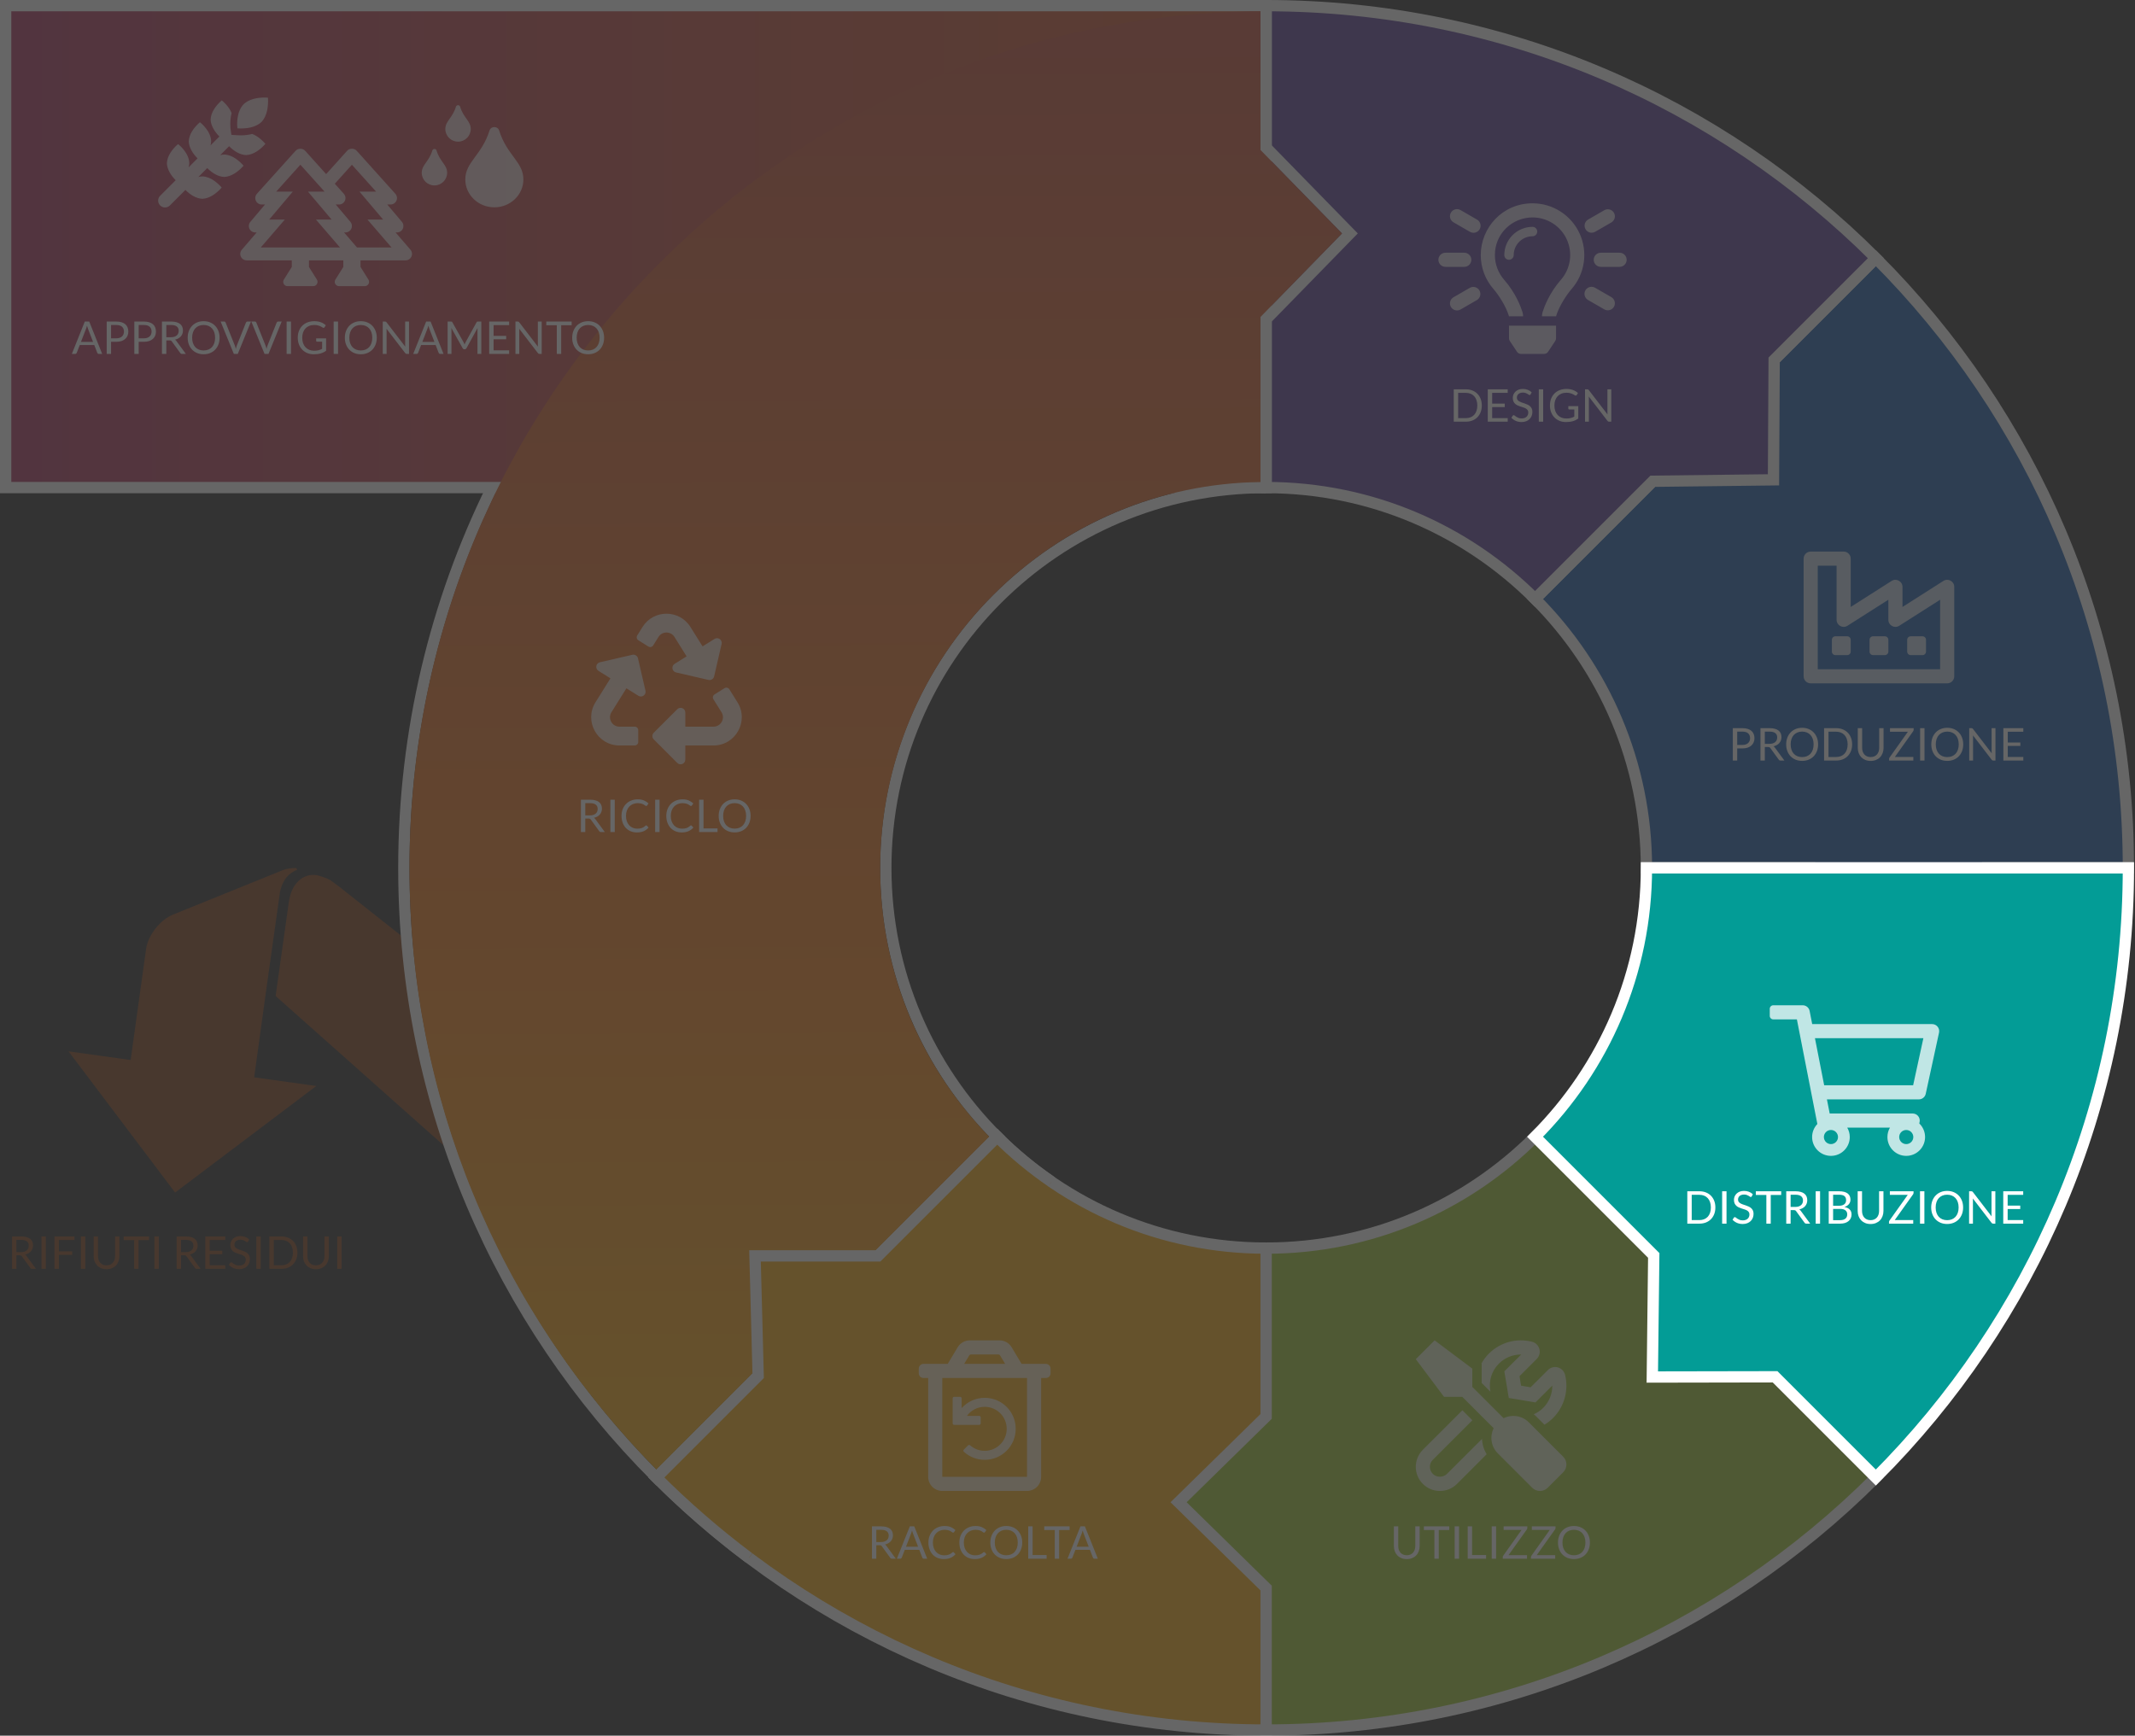 <svg width="567" height="461" viewBox="0 0 567 461" fill="none" xmlns="http://www.w3.org/2000/svg">
<rect x="0" y="0" width="567" height="461" fill="#333333" stroke="none"/>
<g clip-path="url(#clip0_5191_1736)">
<g opacity="0.25">
<path d="M76.7 239.64C77 237.64 77.6 235.94 78.6 234.74C80 232.94 81.9 232.14 84.1 232.44C85.3 232.74 86.5 233.14 87.5 233.64C87.7 233.74 87.9 233.84 88.1 234.04L90 235.44L123.9 262.24L116.4 271.74L127.3 312.64L73.2 264.54L76.7 239.64Z" fill="#87471F"/>
<path d="M70.7 262.94L67.5 286.14L84 288.44L46.5 316.74L18.2 279.24L34.7 281.54L38.8 252.04C39.3 248.44 42.5 244.34 45.9 242.94L74.8 231.24C75.9 230.74 77.3 230.54 78.7 230.54L78.9 231.04C77.8 231.44 76.8 232.14 76 233.14C75.1 234.34 74.4 235.94 74.2 238.04L70.7 262.94Z" fill="#87471F"/>
<path d="M336.25 1.5H1.5V129.5H336.25V1.5Z" fill="url(#paint0_linear_5191_1736)" stroke="white" stroke-width="3" stroke-miterlimit="10"/>
<path d="M264.83 301.92L233.18 333.57H200.51L201.35 365.4L174.32 392.43C215.76 433.87 273.01 459.5 336.25 459.5V331.5C308.36 331.5 283.11 320.2 264.83 301.92Z" fill="#FCB116" stroke="white" stroke-width="3" stroke-miterlimit="10"/>
<path d="M498.18 392.43L407.67 301.92C389.39 320.2 364.14 331.5 336.25 331.5V376.21L313 399L336.25 421.79V459.5C399.49 459.5 456.74 433.87 498.18 392.43Z" fill="#A4CD39" stroke="white" stroke-width="3" stroke-miterlimit="10"/>
<path d="M130.67 129.5C115.67 159.97 107.25 194.25 107.25 230.5C107.25 293.74 132.88 350.99 174.32 392.43L264.83 301.92C246.55 283.64 235.25 258.39 235.25 230.5C235.25 202.61 246.55 177.36 264.83 159.08C283.11 140.8 308.36 129.5 336.25 129.5" stroke="white" stroke-width="3" stroke-miterlimit="10"/>
<path d="M373.603 413.076C373.959 413.076 374.277 413.016 374.557 412.896C374.837 412.776 375.073 412.608 375.265 412.392C375.461 412.176 375.609 411.918 375.709 411.618C375.813 411.318 375.865 410.988 375.865 410.628V405.402H377.023V410.628C377.023 411.124 376.943 411.584 376.783 412.008C376.627 412.432 376.401 412.8 376.105 413.112C375.813 413.42 375.455 413.662 375.031 413.838C374.607 414.014 374.131 414.102 373.603 414.102C373.075 414.102 372.599 414.014 372.175 413.838C371.751 413.662 371.391 413.42 371.095 413.112C370.799 412.8 370.571 412.432 370.411 412.008C370.255 411.584 370.177 411.124 370.177 410.628V405.402H371.335V410.622C371.335 410.982 371.385 411.312 371.485 411.612C371.589 411.912 371.737 412.17 371.929 412.386C372.125 412.602 372.363 412.772 372.643 412.896C372.927 413.016 373.247 413.076 373.603 413.076ZM384.882 405.402V406.38H382.104V414H380.94V406.38H378.15V405.402H384.882ZM387.485 414H386.321V405.402H387.485V414ZM390.948 413.022H394.668V414H389.784V405.402H390.948V413.022ZM397.328 414H396.164V405.402H397.328V414ZM405.616 405.402V405.834C405.616 405.97 405.574 406.098 405.49 406.218L400.624 413.052H405.532V414H399.1V413.544C399.1 413.424 399.138 413.31 399.214 413.202L404.086 406.35H399.328V405.402H405.616ZM413.104 405.402V405.834C413.104 405.97 413.062 406.098 412.978 406.218L408.112 413.052H413.02V414H406.588V413.544C406.588 413.424 406.626 413.31 406.702 413.202L411.574 406.35H406.816V405.402H413.104ZM422.239 409.704C422.239 410.348 422.137 410.94 421.933 411.48C421.729 412.016 421.441 412.478 421.069 412.866C420.697 413.254 420.249 413.556 419.725 413.772C419.205 413.984 418.629 414.09 417.997 414.09C417.365 414.09 416.789 413.984 416.269 413.772C415.749 413.556 415.303 413.254 414.931 412.866C414.559 412.478 414.271 412.016 414.067 411.48C413.863 410.94 413.761 410.348 413.761 409.704C413.761 409.06 413.863 408.47 414.067 407.934C414.271 407.394 414.559 406.93 414.931 406.542C415.303 406.15 415.749 405.846 416.269 405.63C416.789 405.414 417.365 405.306 417.997 405.306C418.629 405.306 419.205 405.414 419.725 405.63C420.249 405.846 420.697 406.15 421.069 406.542C421.441 406.93 421.729 407.394 421.933 407.934C422.137 408.47 422.239 409.06 422.239 409.704ZM421.045 409.704C421.045 409.176 420.973 408.702 420.829 408.282C420.685 407.862 420.481 407.508 420.217 407.22C419.953 406.928 419.633 406.704 419.257 406.548C418.881 406.392 418.461 406.314 417.997 406.314C417.537 406.314 417.119 406.392 416.743 406.548C416.367 406.704 416.045 406.928 415.777 407.22C415.513 407.508 415.309 407.862 415.165 408.282C415.021 408.702 414.949 409.176 414.949 409.704C414.949 410.232 415.021 410.706 415.165 411.126C415.309 411.542 415.513 411.896 415.777 412.188C416.045 412.476 416.367 412.698 416.743 412.854C417.119 413.006 417.537 413.082 417.997 413.082C418.461 413.082 418.881 413.006 419.257 412.854C419.633 412.698 419.953 412.476 420.217 412.188C420.481 411.896 420.685 411.542 420.829 411.126C420.973 410.706 421.045 410.232 421.045 409.704Z" fill="white"/>
<path d="M232.724 410.412V414H231.566V405.402H233.996C234.54 405.402 235.01 405.458 235.406 405.57C235.802 405.678 236.128 405.836 236.384 406.044C236.644 406.252 236.836 406.504 236.96 406.8C237.084 407.092 237.146 407.42 237.146 407.784C237.146 408.088 237.098 408.372 237.002 408.636C236.906 408.9 236.766 409.138 236.582 409.35C236.402 409.558 236.18 409.736 235.916 409.884C235.656 410.032 235.36 410.144 235.028 410.22C235.172 410.304 235.3 410.426 235.412 410.586L237.92 414H236.888C236.676 414 236.52 413.918 236.42 413.754L234.188 410.682C234.12 410.586 234.046 410.518 233.966 410.478C233.886 410.434 233.766 410.412 233.606 410.412H232.724ZM232.724 409.566H233.942C234.282 409.566 234.58 409.526 234.836 409.446C235.096 409.362 235.312 409.246 235.484 409.098C235.66 408.946 235.792 408.766 235.88 408.558C235.968 408.35 236.012 408.12 236.012 407.868C236.012 407.356 235.842 406.97 235.502 406.71C235.166 406.45 234.664 406.32 233.996 406.32H232.724V409.566ZM246.243 414H245.343C245.239 414 245.155 413.974 245.091 413.922C245.027 413.87 244.979 413.804 244.947 413.724L244.143 411.648H240.285L239.481 413.724C239.453 413.796 239.405 413.86 239.337 413.916C239.269 413.972 239.185 414 239.085 414H238.185L241.623 405.402H242.805L246.243 414ZM240.609 410.808H243.819L242.469 407.31C242.381 407.094 242.295 406.824 242.211 406.5C242.167 406.664 242.123 406.816 242.079 406.956C242.039 407.092 241.999 407.212 241.959 407.316L240.609 410.808ZM253.127 412.224C253.191 412.224 253.249 412.25 253.301 412.302L253.757 412.8C253.405 413.208 252.977 413.526 252.473 413.754C251.973 413.982 251.369 414.096 250.661 414.096C250.041 414.096 249.479 413.99 248.975 413.778C248.471 413.562 248.041 413.262 247.685 412.878C247.329 412.49 247.053 412.026 246.857 411.486C246.661 410.946 246.563 410.352 246.563 409.704C246.563 409.056 246.667 408.462 246.875 407.922C247.087 407.382 247.383 406.918 247.763 406.53C248.143 406.142 248.597 405.842 249.125 405.63C249.657 405.414 250.243 405.306 250.883 405.306C251.515 405.306 252.059 405.404 252.515 405.6C252.975 405.796 253.383 406.062 253.739 406.398L253.361 406.932C253.333 406.972 253.301 407.006 253.265 407.034C253.229 407.058 253.177 407.07 253.109 407.07C253.057 407.07 253.001 407.052 252.941 407.016C252.885 406.976 252.817 406.928 252.737 406.872C252.657 406.816 252.563 406.756 252.455 406.692C252.347 406.628 252.219 406.568 252.071 406.512C251.923 406.456 251.751 406.41 251.555 406.374C251.359 406.334 251.133 406.314 250.877 406.314C250.417 406.314 249.995 406.394 249.611 406.554C249.231 406.71 248.903 406.934 248.627 407.226C248.351 407.518 248.135 407.874 247.979 408.294C247.827 408.714 247.751 409.184 247.751 409.704C247.751 410.24 247.827 410.718 247.979 411.138C248.135 411.558 248.345 411.914 248.609 412.206C248.877 412.494 249.193 412.714 249.557 412.866C249.921 413.018 250.313 413.094 250.733 413.094C250.989 413.094 251.219 413.08 251.423 413.052C251.627 413.02 251.815 412.972 251.987 412.908C252.163 412.844 252.325 412.764 252.473 412.668C252.625 412.568 252.777 412.45 252.929 412.314C252.997 412.254 253.063 412.224 253.127 412.224ZM261.342 412.224C261.406 412.224 261.464 412.25 261.516 412.302L261.972 412.8C261.62 413.208 261.192 413.526 260.688 413.754C260.188 413.982 259.584 414.096 258.876 414.096C258.256 414.096 257.694 413.99 257.19 413.778C256.686 413.562 256.256 413.262 255.9 412.878C255.544 412.49 255.268 412.026 255.072 411.486C254.876 410.946 254.778 410.352 254.778 409.704C254.778 409.056 254.882 408.462 255.09 407.922C255.302 407.382 255.598 406.918 255.978 406.53C256.358 406.142 256.812 405.842 257.34 405.63C257.872 405.414 258.458 405.306 259.098 405.306C259.73 405.306 260.274 405.404 260.73 405.6C261.19 405.796 261.598 406.062 261.954 406.398L261.576 406.932C261.548 406.972 261.516 407.006 261.48 407.034C261.444 407.058 261.392 407.07 261.324 407.07C261.272 407.07 261.216 407.052 261.156 407.016C261.1 406.976 261.032 406.928 260.952 406.872C260.872 406.816 260.778 406.756 260.67 406.692C260.562 406.628 260.434 406.568 260.286 406.512C260.138 406.456 259.966 406.41 259.77 406.374C259.574 406.334 259.348 406.314 259.092 406.314C258.632 406.314 258.21 406.394 257.826 406.554C257.446 406.71 257.118 406.934 256.842 407.226C256.566 407.518 256.35 407.874 256.194 408.294C256.042 408.714 255.966 409.184 255.966 409.704C255.966 410.24 256.042 410.718 256.194 411.138C256.35 411.558 256.56 411.914 256.824 412.206C257.092 412.494 257.408 412.714 257.772 412.866C258.136 413.018 258.528 413.094 258.948 413.094C259.204 413.094 259.434 413.08 259.638 413.052C259.842 413.02 260.03 412.972 260.202 412.908C260.378 412.844 260.54 412.764 260.688 412.668C260.84 412.568 260.992 412.45 261.144 412.314C261.212 412.254 261.278 412.224 261.342 412.224ZM271.483 409.704C271.483 410.348 271.381 410.94 271.177 411.48C270.973 412.016 270.685 412.478 270.313 412.866C269.941 413.254 269.493 413.556 268.969 413.772C268.449 413.984 267.873 414.09 267.241 414.09C266.609 414.09 266.033 413.984 265.513 413.772C264.993 413.556 264.547 413.254 264.175 412.866C263.803 412.478 263.515 412.016 263.311 411.48C263.107 410.94 263.005 410.348 263.005 409.704C263.005 409.06 263.107 408.47 263.311 407.934C263.515 407.394 263.803 406.93 264.175 406.542C264.547 406.15 264.993 405.846 265.513 405.63C266.033 405.414 266.609 405.306 267.241 405.306C267.873 405.306 268.449 405.414 268.969 405.63C269.493 405.846 269.941 406.15 270.313 406.542C270.685 406.93 270.973 407.394 271.177 407.934C271.381 408.47 271.483 409.06 271.483 409.704ZM270.289 409.704C270.289 409.176 270.217 408.702 270.073 408.282C269.929 407.862 269.725 407.508 269.461 407.22C269.197 406.928 268.877 406.704 268.501 406.548C268.125 406.392 267.705 406.314 267.241 406.314C266.781 406.314 266.363 406.392 265.987 406.548C265.611 406.704 265.289 406.928 265.021 407.22C264.757 407.508 264.553 407.862 264.409 408.282C264.265 408.702 264.193 409.176 264.193 409.704C264.193 410.232 264.265 410.706 264.409 411.126C264.553 411.542 264.757 411.896 265.021 412.188C265.289 412.476 265.611 412.698 265.987 412.854C266.363 413.006 266.781 413.082 267.241 413.082C267.705 413.082 268.125 413.006 268.501 412.854C268.877 412.698 269.197 412.476 269.461 412.188C269.725 411.896 269.929 411.542 270.073 411.126C270.217 410.706 270.289 410.232 270.289 409.704ZM274.235 413.022H277.955V414H273.071V405.402H274.235V413.022ZM284.06 405.402V406.38H281.282V414H280.118V406.38H277.328V405.402H284.06ZM291.559 414H290.659C290.555 414 290.471 413.974 290.407 413.922C290.343 413.87 290.295 413.804 290.263 413.724L289.459 411.648H285.601L284.797 413.724C284.769 413.796 284.721 413.86 284.653 413.916C284.585 413.972 284.501 414 284.401 414H283.501L286.939 405.402H288.121L291.559 414ZM285.925 410.808H289.135L287.785 407.31C287.697 407.094 287.611 406.824 287.527 406.5C287.483 406.664 287.439 406.816 287.395 406.956C287.355 407.092 287.315 407.212 287.275 407.316L285.925 410.808Z" fill="white"/>
<g opacity="0.75" clip-path="url(#clip1_5191_1736)">
<path d="M393.5 363.508V367.32L395.82 369.641C395.289 366.922 396.094 364.148 398.047 362.195C399.633 360.609 401.734 359.758 403.906 359.758H404L399.516 364.227L400.695 371.305L407.773 372.484L412.25 368.008C412.273 370.219 411.422 372.344 409.812 373.953C409.086 374.68 408.234 375.234 407.328 375.641C407.469 375.766 407.633 375.867 407.766 376L410.164 378.398C410.984 377.906 411.766 377.312 412.461 376.609C415.438 373.633 416.656 369.242 415.641 365.156C415.406 364.203 414.672 363.453 413.734 363.187C412.781 362.922 411.766 363.195 411.078 363.891L406.492 368.469L403.961 368.047L403.539 365.516L408.117 360.937C408.812 360.242 409.078 359.227 408.812 358.281C408.555 357.336 407.797 356.602 406.844 356.367C402.687 355.336 398.414 356.523 395.391 359.539C394.594 360.336 393.945 361.234 393.414 362.187L393.5 362.25V363.508ZM384.281 391.469C383.281 392.469 381.523 392.469 380.523 391.469C380.023 390.969 379.742 390.297 379.742 389.594C379.742 388.883 380.016 388.219 380.523 387.719L391.023 377.219L388.375 374.57L377.875 385.062C376.664 386.273 376 387.883 376 389.594C376 391.305 376.664 392.914 377.875 394.125C379.086 395.336 380.695 396 382.406 396C384.117 396 385.727 395.336 386.938 394.125L394.82 386.242C394.062 385.008 393.633 383.602 393.594 382.172L384.281 391.469ZM415.148 386.914L406 377.766C404.195 375.961 401.5 375.609 399.328 376.68L391 368.352V363.5L381 356L376 361L383.5 371H388.352L396.68 379.328C395.617 381.5 395.961 384.195 397.766 386L406.914 395.148C408.055 396.289 409.898 396.289 411.031 395.148L415.148 391.031C416.281 389.891 416.281 388.047 415.148 386.914Z" fill="white"/>
</g>
<g opacity="0.75" clip-path="url(#clip2_5191_1736)">
<path d="M277.75 362.25H271.312L268.655 357.82C268.322 357.265 267.851 356.805 267.287 356.486C266.723 356.167 266.086 356 265.438 356H257.562C256.914 356 256.278 356.168 255.714 356.487C255.151 356.806 254.679 357.265 254.346 357.82L251.688 362.25H245.25C244.918 362.25 244.601 362.382 244.366 362.616C244.132 362.851 244 363.168 244 363.5V364.75C244 365.082 244.132 365.399 244.366 365.634C244.601 365.868 244.918 366 245.25 366H246.5V392.25C246.5 393.245 246.895 394.198 247.598 394.902C248.302 395.605 249.255 396 250.25 396H272.75C273.745 396 274.698 395.605 275.402 394.902C276.105 394.198 276.5 393.245 276.5 392.25V366H277.75C278.082 366 278.399 365.868 278.634 365.634C278.868 365.399 279 365.082 279 364.75V363.5C279 363.168 278.868 362.851 278.634 362.616C278.399 362.382 278.082 362.25 277.75 362.25ZM257.425 359.977C257.467 359.908 257.526 359.85 257.597 359.81C257.667 359.771 257.747 359.75 257.828 359.75H265.172C265.253 359.75 265.332 359.771 265.403 359.811C265.474 359.85 265.533 359.908 265.574 359.977L266.938 362.25H256.062L257.425 359.977ZM272.75 392.25H250.25V366H272.75V392.25Z" fill="white"/>
<g clip-path="url(#clip3_5191_1736)">
<path d="M260.05 378.449H253.398C253.178 378.449 253 378.27 253 378.05V371.398C253 371.178 253.178 371 253.398 371H254.992C255.212 371 255.391 371.178 255.391 371.398V373.992C256.91 372.304 259.118 371.248 261.572 371.266C266.118 371.299 269.755 374.972 269.745 379.518C269.736 384.057 266.053 387.734 261.511 387.734C259.383 387.734 257.444 386.927 255.982 385.602C255.813 385.449 255.805 385.185 255.967 385.024L257.095 383.896C257.243 383.747 257.482 383.739 257.639 383.879C258.67 384.79 260.025 385.344 261.511 385.344C264.741 385.344 267.355 382.73 267.355 379.5C267.355 376.27 264.741 373.656 261.511 373.656C259.569 373.656 257.849 374.602 256.787 376.058H260.05C260.27 376.058 260.449 376.236 260.449 376.456V378.05C260.449 378.27 260.27 378.449 260.05 378.449Z" fill="white"/>
</g>
</g>
<path d="M4.351 333.412V337H3.193V328.402H5.623C6.167 328.402 6.637 328.458 7.033 328.57C7.429 328.678 7.755 328.836 8.011 329.044C8.271 329.252 8.463 329.504 8.587 329.8C8.711 330.092 8.773 330.42 8.773 330.784C8.773 331.088 8.725 331.372 8.629 331.636C8.533 331.9 8.393 332.138 8.209 332.35C8.029 332.558 7.807 332.736 7.543 332.884C7.283 333.032 6.987 333.144 6.655 333.22C6.799 333.304 6.927 333.426 7.039 333.586L9.547 337H8.515C8.303 337 8.147 336.918 8.047 336.754L5.815 333.682C5.747 333.586 5.673 333.518 5.593 333.478C5.513 333.434 5.393 333.412 5.233 333.412H4.351ZM4.351 332.566H5.569C5.909 332.566 6.207 332.526 6.463 332.446C6.723 332.362 6.939 332.246 7.111 332.098C7.287 331.946 7.419 331.766 7.507 331.558C7.595 331.35 7.639 331.12 7.639 330.868C7.639 330.356 7.469 329.97 7.129 329.71C6.793 329.45 6.291 329.32 5.623 329.32H4.351V332.566ZM12.176 337H11.012V328.402H12.176V337ZM19.774 328.402V329.35H15.646V332.356H19.174V333.304H15.646V337H14.476V328.402H19.774ZM22.652 337H21.488V328.402H22.652V337ZM28.294 336.076C28.65 336.076 28.968 336.016 29.248 335.896C29.528 335.776 29.764 335.608 29.956 335.392C30.152 335.176 30.3 334.918 30.4 334.618C30.504 334.318 30.556 333.988 30.556 333.628V328.402H31.714V333.628C31.714 334.124 31.634 334.584 31.474 335.008C31.318 335.432 31.092 335.8 30.796 336.112C30.504 336.42 30.146 336.662 29.722 336.838C29.298 337.014 28.822 337.102 28.294 337.102C27.766 337.102 27.29 337.014 26.866 336.838C26.442 336.662 26.082 336.42 25.786 336.112C25.49 335.8 25.262 335.432 25.102 335.008C24.946 334.584 24.868 334.124 24.868 333.628V328.402H26.026V333.622C26.026 333.982 26.076 334.312 26.176 334.612C26.28 334.912 26.428 335.17 26.62 335.386C26.816 335.602 27.054 335.772 27.334 335.896C27.618 336.016 27.938 336.076 28.294 336.076ZM39.574 328.402V329.38H36.796V337H35.632V329.38H32.842V328.402H39.574ZM42.176 337H41.012V328.402H42.176V337ZM48.074 333.412V337H46.916V328.402H49.346C49.89 328.402 50.36 328.458 50.756 328.57C51.152 328.678 51.478 328.836 51.734 329.044C51.994 329.252 52.186 329.504 52.31 329.8C52.434 330.092 52.496 330.42 52.496 330.784C52.496 331.088 52.448 331.372 52.352 331.636C52.256 331.9 52.116 332.138 51.932 332.35C51.752 332.558 51.53 332.736 51.266 332.884C51.006 333.032 50.71 333.144 50.378 333.22C50.522 333.304 50.65 333.426 50.762 333.586L53.27 337H52.238C52.026 337 51.87 336.918 51.77 336.754L49.538 333.682C49.47 333.586 49.396 333.518 49.316 333.478C49.236 333.434 49.116 333.412 48.956 333.412H48.074ZM48.074 332.566H49.292C49.632 332.566 49.93 332.526 50.186 332.446C50.446 332.362 50.662 332.246 50.834 332.098C51.01 331.946 51.142 331.766 51.23 331.558C51.318 331.35 51.362 331.12 51.362 330.868C51.362 330.356 51.192 329.97 50.852 329.71C50.516 329.45 50.014 329.32 49.346 329.32H48.074V332.566ZM59.817 328.402V329.35H55.689V332.206H59.031V333.118H55.689V336.052H59.817V337H54.519V328.402H59.817ZM65.895 329.746C65.859 329.806 65.821 329.852 65.781 329.884C65.741 329.912 65.689 329.926 65.625 329.926C65.557 329.926 65.477 329.892 65.385 329.824C65.297 329.756 65.183 329.682 65.043 329.602C64.907 329.518 64.741 329.442 64.545 329.374C64.353 329.306 64.119 329.272 63.843 329.272C63.583 329.272 63.353 329.308 63.153 329.38C62.953 329.448 62.785 329.542 62.649 329.662C62.517 329.782 62.417 329.924 62.349 330.088C62.281 330.248 62.247 330.422 62.247 330.61C62.247 330.85 62.305 331.05 62.421 331.21C62.541 331.366 62.697 331.5 62.889 331.612C63.085 331.724 63.305 331.822 63.549 331.906C63.797 331.986 64.049 332.07 64.305 332.158C64.565 332.246 64.817 332.346 65.061 332.458C65.309 332.566 65.529 332.704 65.721 332.872C65.917 333.04 66.073 333.246 66.189 333.49C66.309 333.734 66.369 334.034 66.369 334.39C66.369 334.766 66.305 335.12 66.177 335.452C66.049 335.78 65.861 336.066 65.613 336.31C65.369 336.554 65.067 336.746 64.707 336.886C64.351 337.026 63.945 337.096 63.489 337.096C62.933 337.096 62.425 336.996 61.965 336.796C61.509 336.592 61.119 336.318 60.795 335.974L61.131 335.422C61.163 335.378 61.201 335.342 61.245 335.314C61.293 335.282 61.345 335.266 61.401 335.266C61.485 335.266 61.581 335.312 61.689 335.404C61.797 335.492 61.931 335.59 62.091 335.698C62.255 335.806 62.451 335.906 62.679 335.998C62.911 336.086 63.193 336.13 63.525 336.13C63.801 336.13 64.047 336.092 64.263 336.016C64.479 335.94 64.661 335.834 64.809 335.698C64.961 335.558 65.077 335.392 65.157 335.2C65.237 335.008 65.277 334.794 65.277 334.558C65.277 334.298 65.217 334.086 65.097 333.922C64.981 333.754 64.827 333.614 64.635 333.502C64.443 333.39 64.223 333.296 63.975 333.22C63.731 333.14 63.479 333.06 63.219 332.98C62.963 332.896 62.711 332.8 62.463 332.692C62.219 332.584 62.001 332.444 61.809 332.272C61.617 332.1 61.461 331.886 61.341 331.63C61.225 331.37 61.167 331.05 61.167 330.67C61.167 330.366 61.225 330.072 61.341 329.788C61.461 329.504 61.633 329.252 61.857 329.032C62.081 328.812 62.357 328.636 62.685 328.504C63.017 328.372 63.397 328.306 63.825 328.306C64.305 328.306 64.743 328.382 65.139 328.534C65.535 328.686 65.881 328.906 66.177 329.194L65.895 329.746ZM69.234 337H68.07V328.402H69.234V337ZM78.986 332.704C78.986 333.348 78.884 333.934 78.68 334.462C78.476 334.99 78.188 335.442 77.816 335.818C77.444 336.194 76.998 336.486 76.478 336.694C75.958 336.898 75.382 337 74.75 337H71.534V328.402H74.75C75.382 328.402 75.958 328.506 76.478 328.714C76.998 328.918 77.444 329.21 77.816 329.59C78.188 329.966 78.476 330.418 78.68 330.946C78.884 331.474 78.986 332.06 78.986 332.704ZM77.792 332.704C77.792 332.176 77.72 331.704 77.576 331.288C77.432 330.872 77.228 330.52 76.964 330.232C76.7 329.944 76.38 329.724 76.004 329.572C75.628 329.42 75.21 329.344 74.75 329.344H72.704V336.058H74.75C75.21 336.058 75.628 335.982 76.004 335.83C76.38 335.678 76.7 335.46 76.964 335.176C77.228 334.888 77.432 334.536 77.576 334.12C77.72 333.704 77.792 333.232 77.792 332.704ZM83.911 336.076C84.267 336.076 84.585 336.016 84.865 335.896C85.145 335.776 85.381 335.608 85.573 335.392C85.769 335.176 85.917 334.918 86.017 334.618C86.121 334.318 86.173 333.988 86.173 333.628V328.402H87.331V333.628C87.331 334.124 87.251 334.584 87.091 335.008C86.935 335.432 86.709 335.8 86.413 336.112C86.121 336.42 85.763 336.662 85.339 336.838C84.915 337.014 84.439 337.102 83.911 337.102C83.383 337.102 82.907 337.014 82.483 336.838C82.059 336.662 81.699 336.42 81.403 336.112C81.107 335.8 80.879 335.432 80.719 335.008C80.563 334.584 80.485 334.124 80.485 333.628V328.402H81.643V333.622C81.643 333.982 81.693 334.312 81.793 334.612C81.897 334.912 82.045 335.17 82.237 335.386C82.433 335.602 82.671 335.772 82.951 335.896C83.235 336.016 83.555 336.076 83.911 336.076ZM90.715 337H89.551V328.402H90.715V337Z" fill="#87471F"/>
<path d="M498.18 68.57L407.67 159.08C425.95 177.36 437.25 202.61 437.25 230.5H481.46L504.25 253.25L527.04 230.5H565.25C565.25 167.26 539.62 110.01 498.18 68.57Z" fill="#2161AE" stroke="white" stroke-width="3" stroke-miterlimit="10"/>
<path d="M498.18 68.57C456.74 27.13 399.49 1.5 336.25 1.5V129.5C364.14 129.5 389.39 140.8 407.67 159.08L438.93 127.82L470.99 127.44L471.17 95.59L498.18 68.57Z" fill="#60449B" stroke="white" stroke-width="3" stroke-miterlimit="10"/>
<path d="M336.25 129.5V84.79L358.5 62L336.25 39.21V1.5" stroke="white" stroke-width="3" stroke-miterlimit="10"/>
<path d="M334.75 39.82V3.01C274.54 3.4 218 27.02 175.38 69.64C132.41 112.61 108.75 169.74 108.75 230.51C108.75 291.28 132.03 347.47 174.33 390.31L262.72 301.92C244.03 282.69 233.75 257.39 233.75 230.51C233.75 203.63 244.41 177.39 263.77 158.03C282.77 139.02 307.93 128.4 334.75 128.02V84.19L356.4 62.01L334.75 39.83V39.82Z" fill="url(#paint1_linear_5191_1736)"/>
<path d="M461.353 198.784V202H460.195V193.402H462.733C463.277 193.402 463.749 193.466 464.149 193.594C464.553 193.718 464.887 193.896 465.151 194.128C465.415 194.36 465.611 194.64 465.739 194.968C465.871 195.296 465.937 195.662 465.937 196.066C465.937 196.466 465.867 196.832 465.727 197.164C465.587 197.496 465.381 197.782 465.109 198.022C464.841 198.262 464.507 198.45 464.107 198.586C463.707 198.718 463.249 198.784 462.733 198.784H461.353ZM461.353 197.86H462.733C463.065 197.86 463.357 197.816 463.609 197.728C463.865 197.64 464.079 197.518 464.251 197.362C464.423 197.202 464.553 197.012 464.641 196.792C464.729 196.572 464.773 196.33 464.773 196.066C464.773 195.518 464.603 195.09 464.263 194.782C463.927 194.474 463.417 194.32 462.733 194.32H461.353V197.86ZM468.689 198.412V202H467.531V193.402H469.961C470.505 193.402 470.975 193.458 471.371 193.57C471.767 193.678 472.093 193.836 472.349 194.044C472.609 194.252 472.801 194.504 472.925 194.8C473.049 195.092 473.111 195.42 473.111 195.784C473.111 196.088 473.063 196.372 472.967 196.636C472.871 196.9 472.731 197.138 472.547 197.35C472.367 197.558 472.145 197.736 471.881 197.884C471.621 198.032 471.325 198.144 470.993 198.22C471.137 198.304 471.265 198.426 471.377 198.586L473.885 202H472.853C472.641 202 472.485 201.918 472.385 201.754L470.153 198.682C470.085 198.586 470.011 198.518 469.931 198.478C469.851 198.434 469.731 198.412 469.571 198.412H468.689ZM468.689 197.566H469.907C470.247 197.566 470.545 197.526 470.801 197.446C471.061 197.362 471.277 197.246 471.449 197.098C471.625 196.946 471.757 196.766 471.845 196.558C471.933 196.35 471.977 196.12 471.977 195.868C471.977 195.356 471.807 194.97 471.467 194.71C471.131 194.45 470.629 194.32 469.961 194.32H468.689V197.566ZM482.839 197.704C482.839 198.348 482.737 198.94 482.533 199.48C482.329 200.016 482.041 200.478 481.669 200.866C481.297 201.254 480.849 201.556 480.325 201.772C479.805 201.984 479.229 202.09 478.597 202.09C477.965 202.09 477.389 201.984 476.869 201.772C476.349 201.556 475.903 201.254 475.531 200.866C475.159 200.478 474.871 200.016 474.667 199.48C474.463 198.94 474.361 198.348 474.361 197.704C474.361 197.06 474.463 196.47 474.667 195.934C474.871 195.394 475.159 194.93 475.531 194.542C475.903 194.15 476.349 193.846 476.869 193.63C477.389 193.414 477.965 193.306 478.597 193.306C479.229 193.306 479.805 193.414 480.325 193.63C480.849 193.846 481.297 194.15 481.669 194.542C482.041 194.93 482.329 195.394 482.533 195.934C482.737 196.47 482.839 197.06 482.839 197.704ZM481.645 197.704C481.645 197.176 481.573 196.702 481.429 196.282C481.285 195.862 481.081 195.508 480.817 195.22C480.553 194.928 480.233 194.704 479.857 194.548C479.481 194.392 479.061 194.314 478.597 194.314C478.137 194.314 477.719 194.392 477.343 194.548C476.967 194.704 476.645 194.928 476.377 195.22C476.113 195.508 475.909 195.862 475.765 196.282C475.621 196.702 475.549 197.176 475.549 197.704C475.549 198.232 475.621 198.706 475.765 199.126C475.909 199.542 476.113 199.896 476.377 200.188C476.645 200.476 476.967 200.698 477.343 200.854C477.719 201.006 478.137 201.082 478.597 201.082C479.061 201.082 479.481 201.006 479.857 200.854C480.233 200.698 480.553 200.476 480.817 200.188C481.081 199.896 481.285 199.542 481.429 199.126C481.573 198.706 481.645 198.232 481.645 197.704ZM491.879 197.704C491.879 198.348 491.777 198.934 491.573 199.462C491.369 199.99 491.081 200.442 490.709 200.818C490.337 201.194 489.891 201.486 489.371 201.694C488.851 201.898 488.275 202 487.643 202H484.427V193.402H487.643C488.275 193.402 488.851 193.506 489.371 193.714C489.891 193.918 490.337 194.21 490.709 194.59C491.081 194.966 491.369 195.418 491.573 195.946C491.777 196.474 491.879 197.06 491.879 197.704ZM490.685 197.704C490.685 197.176 490.613 196.704 490.469 196.288C490.325 195.872 490.121 195.52 489.857 195.232C489.593 194.944 489.273 194.724 488.897 194.572C488.521 194.42 488.103 194.344 487.643 194.344H485.597V201.058H487.643C488.103 201.058 488.521 200.982 488.897 200.83C489.273 200.678 489.593 200.46 489.857 200.176C490.121 199.888 490.325 199.536 490.469 199.12C490.613 198.704 490.685 198.232 490.685 197.704ZM496.804 201.076C497.16 201.076 497.478 201.016 497.758 200.896C498.038 200.776 498.274 200.608 498.466 200.392C498.662 200.176 498.81 199.918 498.91 199.618C499.014 199.318 499.066 198.988 499.066 198.628V193.402H500.224V198.628C500.224 199.124 500.144 199.584 499.984 200.008C499.828 200.432 499.602 200.8 499.306 201.112C499.014 201.42 498.656 201.662 498.232 201.838C497.808 202.014 497.332 202.102 496.804 202.102C496.276 202.102 495.8 202.014 495.376 201.838C494.952 201.662 494.592 201.42 494.296 201.112C494 200.8 493.772 200.432 493.612 200.008C493.456 199.584 493.378 199.124 493.378 198.628V193.402H494.536V198.622C494.536 198.982 494.586 199.312 494.686 199.612C494.79 199.912 494.938 200.17 495.13 200.386C495.326 200.602 495.564 200.772 495.844 200.896C496.128 201.016 496.448 201.076 496.804 201.076ZM508.216 193.402V193.834C508.216 193.97 508.174 194.098 508.09 194.218L503.224 201.052H508.132V202H501.7V201.544C501.7 201.424 501.738 201.31 501.814 201.202L506.686 194.35H501.928V193.402H508.216ZM511.096 202H509.932V193.402H511.096V202ZM521.382 197.704C521.382 198.348 521.28 198.94 521.076 199.48C520.872 200.016 520.584 200.478 520.212 200.866C519.84 201.254 519.392 201.556 518.868 201.772C518.348 201.984 517.772 202.09 517.14 202.09C516.508 202.09 515.932 201.984 515.412 201.772C514.892 201.556 514.446 201.254 514.074 200.866C513.702 200.478 513.414 200.016 513.21 199.48C513.006 198.94 512.904 198.348 512.904 197.704C512.904 197.06 513.006 196.47 513.21 195.934C513.414 195.394 513.702 194.93 514.074 194.542C514.446 194.15 514.892 193.846 515.412 193.63C515.932 193.414 516.508 193.306 517.14 193.306C517.772 193.306 518.348 193.414 518.868 193.63C519.392 193.846 519.84 194.15 520.212 194.542C520.584 194.93 520.872 195.394 521.076 195.934C521.28 196.47 521.382 197.06 521.382 197.704ZM520.188 197.704C520.188 197.176 520.116 196.702 519.972 196.282C519.828 195.862 519.624 195.508 519.36 195.22C519.096 194.928 518.776 194.704 518.4 194.548C518.024 194.392 517.604 194.314 517.14 194.314C516.68 194.314 516.262 194.392 515.886 194.548C515.51 194.704 515.188 194.928 514.92 195.22C514.656 195.508 514.452 195.862 514.308 196.282C514.164 196.702 514.092 197.176 514.092 197.704C514.092 198.232 514.164 198.706 514.308 199.126C514.452 199.542 514.656 199.896 514.92 200.188C515.188 200.476 515.51 200.698 515.886 200.854C516.262 201.006 516.68 201.082 517.14 201.082C517.604 201.082 518.024 201.006 518.4 200.854C518.776 200.698 519.096 200.476 519.36 200.188C519.624 199.896 519.828 199.542 519.972 199.126C520.116 198.706 520.188 198.232 520.188 197.704ZM523.57 193.402C523.674 193.402 523.75 193.416 523.798 193.444C523.85 193.468 523.908 193.52 523.972 193.6L528.952 200.08C528.94 199.976 528.932 199.876 528.928 199.78C528.924 199.68 528.922 199.584 528.922 199.492V193.402H529.942V202H529.354C529.262 202 529.184 201.984 529.12 201.952C529.06 201.92 529 201.866 528.94 201.79L523.966 195.316C523.974 195.416 523.98 195.514 523.984 195.61C523.988 195.706 523.99 195.794 523.99 195.874V202H522.97V193.402H523.57ZM537.338 193.402V194.35H533.21V197.206H536.552V198.118H533.21V201.052H537.338V202H532.04V193.402H537.338Z" fill="white"/>
<g opacity="0.75">
<path d="M516.118 154.293L505.25 161.209V155.875C505.25 154.397 503.615 153.5 502.368 154.293L491.5 161.209V148.375C491.5 147.339 490.661 146.5 489.625 146.5H480.875C479.839 146.5 479 147.339 479 148.375V179.625C479 180.661 479.839 181.5 480.875 181.5H517.125C518.161 181.5 519 180.661 519 179.625V155.875C519 154.397 517.365 153.5 516.118 154.293ZM515.25 177.75H482.75V150.25H487.75V164.625C487.75 166.103 489.385 167 490.632 166.207L501.5 159.291V164.625C501.5 166.103 503.135 167 504.382 166.207L515.25 159.291V177.75ZM510.562 174H507.438C506.92 174 506.5 173.58 506.5 173.062V169.938C506.5 169.42 506.92 169 507.438 169H510.562C511.08 169 511.5 169.42 511.5 169.938V173.062C511.5 173.58 511.08 174 510.562 174ZM500.562 174H497.438C496.92 174 496.5 173.58 496.5 173.062V169.938C496.5 169.42 496.92 169 497.438 169H500.562C501.08 169 501.5 169.42 501.5 169.938V173.062C501.5 173.58 501.08 174 500.562 174ZM490.562 174H487.438C486.92 174 486.5 173.58 486.5 173.062V169.938C486.5 169.42 486.92 169 487.438 169H490.562C491.08 169 491.5 169.42 491.5 169.938V173.062C491.5 173.58 491.08 174 490.562 174Z" fill="white"/>
</g>
<path d="M393.529 107.704C393.529 108.348 393.427 108.934 393.223 109.462C393.019 109.99 392.731 110.442 392.359 110.818C391.987 111.194 391.541 111.486 391.021 111.694C390.501 111.898 389.925 112 389.293 112H386.077V103.402H389.293C389.925 103.402 390.501 103.506 391.021 103.714C391.541 103.918 391.987 104.21 392.359 104.59C392.731 104.966 393.019 105.418 393.223 105.946C393.427 106.474 393.529 107.06 393.529 107.704ZM392.335 107.704C392.335 107.176 392.263 106.704 392.119 106.288C391.975 105.872 391.771 105.52 391.507 105.232C391.243 104.944 390.923 104.724 390.547 104.572C390.171 104.42 389.753 104.344 389.293 104.344H387.247V111.058H389.293C389.753 111.058 390.171 110.982 390.547 110.83C390.923 110.678 391.243 110.46 391.507 110.176C391.771 109.888 391.975 109.536 392.119 109.12C392.263 108.704 392.335 108.232 392.335 107.704ZM400.41 103.402V104.35H396.282V107.206H399.624V108.118H396.282V111.052H400.41V112H395.112V103.402H400.41ZM406.489 104.746C406.453 104.806 406.415 104.852 406.375 104.884C406.335 104.912 406.283 104.926 406.219 104.926C406.151 104.926 406.071 104.892 405.979 104.824C405.891 104.756 405.777 104.682 405.637 104.602C405.501 104.518 405.335 104.442 405.139 104.374C404.947 104.306 404.713 104.272 404.437 104.272C404.177 104.272 403.947 104.308 403.747 104.38C403.547 104.448 403.379 104.542 403.243 104.662C403.111 104.782 403.011 104.924 402.943 105.088C402.875 105.248 402.841 105.422 402.841 105.61C402.841 105.85 402.899 106.05 403.015 106.21C403.135 106.366 403.291 106.5 403.483 106.612C403.679 106.724 403.899 106.822 404.143 106.906C404.391 106.986 404.643 107.07 404.899 107.158C405.159 107.246 405.411 107.346 405.655 107.458C405.903 107.566 406.123 107.704 406.315 107.872C406.511 108.04 406.667 108.246 406.783 108.49C406.903 108.734 406.963 109.034 406.963 109.39C406.963 109.766 406.899 110.12 406.771 110.452C406.643 110.78 406.455 111.066 406.207 111.31C405.963 111.554 405.661 111.746 405.301 111.886C404.945 112.026 404.539 112.096 404.083 112.096C403.527 112.096 403.019 111.996 402.559 111.796C402.103 111.592 401.713 111.318 401.389 110.974L401.725 110.422C401.757 110.378 401.795 110.342 401.839 110.314C401.887 110.282 401.939 110.266 401.995 110.266C402.079 110.266 402.175 110.312 402.283 110.404C402.391 110.492 402.525 110.59 402.685 110.698C402.849 110.806 403.045 110.906 403.273 110.998C403.505 111.086 403.787 111.13 404.119 111.13C404.395 111.13 404.641 111.092 404.857 111.016C405.073 110.94 405.255 110.834 405.403 110.698C405.555 110.558 405.671 110.392 405.751 110.2C405.831 110.008 405.871 109.794 405.871 109.558C405.871 109.298 405.811 109.086 405.691 108.922C405.575 108.754 405.421 108.614 405.229 108.502C405.037 108.39 404.817 108.296 404.569 108.22C404.325 108.14 404.073 108.06 403.813 107.98C403.557 107.896 403.305 107.8 403.057 107.692C402.813 107.584 402.595 107.444 402.403 107.272C402.211 107.1 402.055 106.886 401.935 106.63C401.819 106.37 401.761 106.05 401.761 105.67C401.761 105.366 401.819 105.072 401.935 104.788C402.055 104.504 402.227 104.252 402.451 104.032C402.675 103.812 402.951 103.636 403.279 103.504C403.611 103.372 403.991 103.306 404.419 103.306C404.899 103.306 405.337 103.382 405.733 103.534C406.129 103.686 406.475 103.906 406.771 104.194L406.489 104.746ZM409.828 112H408.664V103.402H409.828V112ZM415.962 111.154C416.194 111.154 416.406 111.144 416.598 111.124C416.794 111.1 416.978 111.066 417.15 111.022C417.322 110.978 417.484 110.926 417.636 110.866C417.788 110.802 417.94 110.73 418.092 110.65V108.754H416.76C416.684 108.754 416.622 108.732 416.574 108.688C416.53 108.644 416.508 108.59 416.508 108.526V107.866H419.148V111.166C418.932 111.322 418.706 111.458 418.47 111.574C418.238 111.69 417.988 111.788 417.72 111.868C417.456 111.944 417.172 112 416.868 112.036C416.564 112.076 416.234 112.096 415.878 112.096C415.254 112.096 414.682 111.99 414.162 111.778C413.642 111.562 413.194 111.262 412.818 110.878C412.442 110.49 412.148 110.026 411.936 109.486C411.728 108.946 411.624 108.352 411.624 107.704C411.624 107.048 411.726 106.45 411.93 105.91C412.138 105.37 412.432 104.908 412.812 104.524C413.196 104.136 413.658 103.836 414.198 103.624C414.742 103.412 415.35 103.306 416.022 103.306C416.362 103.306 416.678 103.332 416.97 103.384C417.262 103.432 417.532 103.504 417.78 103.6C418.032 103.692 418.264 103.806 418.476 103.942C418.688 104.074 418.886 104.224 419.07 104.392L418.74 104.92C418.672 105.028 418.584 105.082 418.476 105.082C418.412 105.082 418.342 105.06 418.266 105.016C418.166 104.96 418.054 104.892 417.93 104.812C417.806 104.732 417.654 104.656 417.474 104.584C417.298 104.508 417.088 104.444 416.844 104.392C416.604 104.34 416.318 104.314 415.986 104.314C415.502 104.314 415.064 104.394 414.672 104.554C414.28 104.71 413.946 104.936 413.67 105.232C413.394 105.524 413.182 105.88 413.034 106.3C412.886 106.716 412.812 107.184 412.812 107.704C412.812 108.248 412.888 108.734 413.04 109.162C413.196 109.586 413.414 109.946 413.694 110.242C413.974 110.538 414.306 110.764 414.69 110.92C415.074 111.076 415.498 111.154 415.962 111.154ZM421.54 103.402C421.644 103.402 421.72 103.416 421.768 103.444C421.82 103.468 421.878 103.52 421.942 103.6L426.922 110.08C426.91 109.976 426.902 109.876 426.898 109.78C426.894 109.68 426.892 109.584 426.892 109.492V103.402H427.912V112H427.324C427.232 112 427.154 111.984 427.09 111.952C427.03 111.92 426.97 111.866 426.91 111.79L421.936 105.316C421.944 105.416 421.95 105.514 421.954 105.61C421.958 105.706 421.96 105.794 421.96 105.874V112H420.94V103.402H421.54Z" fill="white"/>
<path d="M155.437 217.412V221H154.279V212.402H156.709C157.253 212.402 157.723 212.458 158.119 212.57C158.515 212.678 158.841 212.836 159.097 213.044C159.357 213.252 159.549 213.504 159.673 213.8C159.797 214.092 159.859 214.42 159.859 214.784C159.859 215.088 159.811 215.372 159.715 215.636C159.619 215.9 159.479 216.138 159.295 216.35C159.115 216.558 158.893 216.736 158.629 216.884C158.369 217.032 158.073 217.144 157.741 217.22C157.885 217.304 158.013 217.426 158.125 217.586L160.633 221H159.601C159.389 221 159.233 220.918 159.133 220.754L156.901 217.682C156.833 217.586 156.759 217.518 156.679 217.478C156.599 217.434 156.479 217.412 156.319 217.412H155.437ZM155.437 216.566H156.655C156.995 216.566 157.293 216.526 157.549 216.446C157.809 216.362 158.025 216.246 158.197 216.098C158.373 215.946 158.505 215.766 158.593 215.558C158.681 215.35 158.725 215.12 158.725 214.868C158.725 214.356 158.555 213.97 158.215 213.71C157.879 213.45 157.377 213.32 156.709 213.32H155.437V216.566ZM163.262 221H162.098V212.402H163.262V221ZM171.622 219.224C171.686 219.224 171.744 219.25 171.796 219.302L172.252 219.8C171.9 220.208 171.472 220.526 170.968 220.754C170.468 220.982 169.864 221.096 169.156 221.096C168.536 221.096 167.974 220.99 167.47 220.778C166.966 220.562 166.536 220.262 166.18 219.878C165.824 219.49 165.548 219.026 165.352 218.486C165.156 217.946 165.058 217.352 165.058 216.704C165.058 216.056 165.162 215.462 165.37 214.922C165.582 214.382 165.878 213.918 166.258 213.53C166.638 213.142 167.092 212.842 167.62 212.63C168.152 212.414 168.738 212.306 169.378 212.306C170.01 212.306 170.554 212.404 171.01 212.6C171.47 212.796 171.878 213.062 172.234 213.398L171.856 213.932C171.828 213.972 171.796 214.006 171.76 214.034C171.724 214.058 171.672 214.07 171.604 214.07C171.552 214.07 171.496 214.052 171.436 214.016C171.38 213.976 171.312 213.928 171.232 213.872C171.152 213.816 171.058 213.756 170.95 213.692C170.842 213.628 170.714 213.568 170.566 213.512C170.418 213.456 170.246 213.41 170.05 213.374C169.854 213.334 169.628 213.314 169.372 213.314C168.912 213.314 168.49 213.394 168.106 213.554C167.726 213.71 167.398 213.934 167.122 214.226C166.846 214.518 166.63 214.874 166.474 215.294C166.322 215.714 166.246 216.184 166.246 216.704C166.246 217.24 166.322 217.718 166.474 218.138C166.63 218.558 166.84 218.914 167.104 219.206C167.372 219.494 167.688 219.714 168.052 219.866C168.416 220.018 168.808 220.094 169.228 220.094C169.484 220.094 169.714 220.08 169.918 220.052C170.122 220.02 170.31 219.972 170.482 219.908C170.658 219.844 170.82 219.764 170.968 219.668C171.12 219.568 171.272 219.45 171.424 219.314C171.492 219.254 171.558 219.224 171.622 219.224ZM175.156 221H173.992V212.402H175.156V221ZM183.516 219.224C183.58 219.224 183.638 219.25 183.69 219.302L184.146 219.8C183.794 220.208 183.366 220.526 182.862 220.754C182.362 220.982 181.758 221.096 181.05 221.096C180.43 221.096 179.868 220.99 179.364 220.778C178.86 220.562 178.43 220.262 178.074 219.878C177.718 219.49 177.442 219.026 177.246 218.486C177.05 217.946 176.952 217.352 176.952 216.704C176.952 216.056 177.056 215.462 177.264 214.922C177.476 214.382 177.772 213.918 178.152 213.53C178.532 213.142 178.986 212.842 179.514 212.63C180.046 212.414 180.632 212.306 181.272 212.306C181.904 212.306 182.448 212.404 182.904 212.6C183.364 212.796 183.772 213.062 184.128 213.398L183.75 213.932C183.722 213.972 183.69 214.006 183.654 214.034C183.618 214.058 183.566 214.07 183.498 214.07C183.446 214.07 183.39 214.052 183.33 214.016C183.274 213.976 183.206 213.928 183.126 213.872C183.046 213.816 182.952 213.756 182.844 213.692C182.736 213.628 182.608 213.568 182.46 213.512C182.312 213.456 182.14 213.41 181.944 213.374C181.748 213.334 181.522 213.314 181.266 213.314C180.806 213.314 180.384 213.394 180 213.554C179.62 213.71 179.292 213.934 179.016 214.226C178.74 214.518 178.524 214.874 178.368 215.294C178.216 215.714 178.14 216.184 178.14 216.704C178.14 217.24 178.216 217.718 178.368 218.138C178.524 218.558 178.734 218.914 178.998 219.206C179.266 219.494 179.582 219.714 179.946 219.866C180.31 220.018 180.702 220.094 181.122 220.094C181.378 220.094 181.608 220.08 181.812 220.052C182.016 220.02 182.204 219.972 182.376 219.908C182.552 219.844 182.714 219.764 182.862 219.668C183.014 219.568 183.166 219.45 183.318 219.314C183.386 219.254 183.452 219.224 183.516 219.224ZM186.835 220.022H190.555V221H185.671V212.402H186.835V220.022ZM199.341 216.704C199.341 217.348 199.239 217.94 199.035 218.48C198.831 219.016 198.543 219.478 198.171 219.866C197.799 220.254 197.351 220.556 196.827 220.772C196.307 220.984 195.731 221.09 195.099 221.09C194.467 221.09 193.891 220.984 193.371 220.772C192.851 220.556 192.405 220.254 192.033 219.866C191.661 219.478 191.373 219.016 191.169 218.48C190.965 217.94 190.863 217.348 190.863 216.704C190.863 216.06 190.965 215.47 191.169 214.934C191.373 214.394 191.661 213.93 192.033 213.542C192.405 213.15 192.851 212.846 193.371 212.63C193.891 212.414 194.467 212.306 195.099 212.306C195.731 212.306 196.307 212.414 196.827 212.63C197.351 212.846 197.799 213.15 198.171 213.542C198.543 213.93 198.831 214.394 199.035 214.934C199.239 215.47 199.341 216.06 199.341 216.704ZM198.147 216.704C198.147 216.176 198.075 215.702 197.931 215.282C197.787 214.862 197.583 214.508 197.319 214.22C197.055 213.928 196.735 213.704 196.359 213.548C195.983 213.392 195.563 213.314 195.099 213.314C194.639 213.314 194.221 213.392 193.845 213.548C193.469 213.704 193.147 213.928 192.879 214.22C192.615 214.508 192.411 214.862 192.267 215.282C192.123 215.702 192.051 216.176 192.051 216.704C192.051 217.232 192.123 217.706 192.267 218.126C192.411 218.542 192.615 218.896 192.879 219.188C193.147 219.476 193.469 219.698 193.845 219.854C194.221 220.006 194.639 220.082 195.099 220.082C195.563 220.082 195.983 220.006 196.359 219.854C196.735 219.698 197.055 219.476 197.319 219.188C197.583 218.896 197.787 218.542 197.931 218.126C198.075 217.706 198.147 217.232 198.147 216.704Z" fill="white"/>
<g opacity="0.75" clip-path="url(#clip4_5191_1736)">
<path d="M171.419 183.461C171.671 184.555 170.472 185.386 169.538 184.802L166.356 182.814L162.382 189.173C161.344 190.834 162.544 193 164.501 193H168.562C169.08 193 169.5 193.42 169.5 193.938V197.063C169.5 197.58 169.08 198 168.562 198H164.509C158.623 198 155.032 191.512 158.149 186.525L162.119 180.167L158.938 178.178C157.994 177.589 158.237 176.15 159.319 175.901L167.931 173.912C168.604 173.757 169.275 174.176 169.43 174.849L171.419 183.461ZM179.119 169.171L182.345 174.333L179.162 176.322C178.22 176.91 178.459 178.35 179.543 178.6L188.155 180.588C188.833 180.744 189.5 180.32 189.654 179.652L191.643 171.039C191.892 169.958 190.706 169.108 189.762 169.698L186.584 171.684L183.36 166.522C180.429 161.832 173.578 161.821 170.64 166.522L169.237 168.769C168.962 169.208 169.096 169.786 169.535 170.061L172.185 171.716C172.624 171.991 173.202 171.857 173.477 171.418L174.88 169.173C175.873 167.584 178.159 167.636 179.119 169.171ZM195.851 186.525L193.701 183.082C193.427 182.643 192.848 182.509 192.409 182.784L189.764 184.437C189.325 184.711 189.191 185.29 189.465 185.729L191.619 189.175C192.654 190.832 191.458 193 189.499 193H182V189.252C182 188.141 180.653 187.581 179.866 188.368L173.616 194.616C173.128 195.104 173.128 195.896 173.616 196.384L179.866 202.633C180.648 203.415 182 202.867 182 201.749V198H189.491C195.371 198 198.97 191.516 195.851 186.525Z" fill="white"/>
</g>
<g opacity="0.75" clip-path="url(#clip5_5191_1736)">
<path d="M390.75 69C390.75 68.503 390.552 68.026 390.201 67.674C389.849 67.323 389.372 67.125 388.875 67.125H383.875C383.378 67.125 382.901 67.323 382.549 67.674C382.198 68.026 382 68.503 382 69C382 69.497 382.198 69.974 382.549 70.326C382.901 70.677 383.378 70.875 383.875 70.875H388.875C389.372 70.875 389.849 70.677 390.201 70.326C390.552 69.974 390.75 69.497 390.75 69ZM390.366 76.439L386.036 78.939C385.818 79.06 385.626 79.222 385.472 79.418C385.318 79.614 385.204 79.838 385.137 80.078C385.071 80.318 385.052 80.569 385.084 80.816C385.115 81.063 385.196 81.302 385.32 81.517C385.445 81.733 385.611 81.922 385.809 82.072C386.008 82.223 386.234 82.333 386.475 82.395C386.716 82.457 386.968 82.471 387.214 82.435C387.461 82.399 387.698 82.314 387.911 82.186L392.241 79.686C392.662 79.433 392.966 79.024 393.089 78.548C393.212 78.072 393.143 77.567 392.897 77.142C392.651 76.716 392.249 76.404 391.775 76.273C391.302 76.141 390.796 76.201 390.366 76.439ZM392.241 58.314L387.911 55.814C387.698 55.686 387.461 55.601 387.214 55.565C386.968 55.529 386.716 55.543 386.475 55.605C386.234 55.667 386.008 55.777 385.809 55.928C385.611 56.078 385.445 56.267 385.32 56.483C385.196 56.699 385.115 56.937 385.084 57.184C385.052 57.431 385.071 57.682 385.137 57.922C385.204 58.162 385.318 58.386 385.472 58.582C385.626 58.778 385.818 58.94 386.036 59.061L390.366 61.561C390.579 61.689 390.816 61.774 391.062 61.81C391.309 61.846 391.56 61.832 391.801 61.77C392.043 61.708 392.269 61.598 392.467 61.447C392.666 61.297 392.832 61.108 392.956 60.892C393.081 60.676 393.161 60.438 393.193 60.191C393.224 59.944 393.206 59.693 393.139 59.453C393.073 59.213 392.959 58.989 392.805 58.793C392.65 58.597 392.459 58.435 392.241 58.314ZM422.698 61.812C423.028 61.813 423.351 61.726 423.636 61.561L427.966 59.061C428.387 58.807 428.691 58.399 428.814 57.923C428.937 57.447 428.868 56.943 428.622 56.517C428.376 56.091 427.974 55.779 427.5 55.648C427.027 55.517 426.521 55.576 426.091 55.814L421.761 58.314C421.404 58.52 421.124 58.839 420.967 59.22C420.809 59.602 420.781 60.024 420.888 60.423C420.995 60.821 421.23 61.174 421.557 61.425C421.885 61.676 422.286 61.812 422.698 61.812ZM430.125 67.125H425.125C424.628 67.125 424.151 67.323 423.799 67.674C423.448 68.026 423.25 68.503 423.25 69C423.25 69.497 423.448 69.974 423.799 70.326C424.151 70.677 424.628 70.875 425.125 70.875H430.125C430.622 70.875 431.099 70.677 431.451 70.326C431.802 69.974 432 69.497 432 69C432 68.503 431.802 68.026 431.451 67.674C431.099 67.323 430.622 67.125 430.125 67.125ZM427.964 78.94L423.634 76.44C423.421 76.311 423.184 76.227 422.938 76.191C422.691 76.155 422.44 76.168 422.199 76.231C421.957 76.293 421.731 76.403 421.533 76.553C421.334 76.704 421.168 76.893 421.044 77.109C420.919 77.324 420.839 77.563 420.807 77.81C420.776 78.057 420.794 78.308 420.861 78.548C420.927 78.788 421.041 79.012 421.195 79.208C421.35 79.403 421.541 79.566 421.759 79.687L426.089 82.187C426.519 82.425 427.025 82.484 427.499 82.353C427.972 82.221 428.375 81.909 428.621 81.484C428.866 81.058 428.935 80.553 428.812 80.078C428.69 79.602 428.385 79.193 427.964 78.94ZM407 54C399.009 54 393.25 60.484 393.25 67.75C393.245 71.079 394.455 74.295 396.653 76.795C397.952 78.28 399.993 81.389 400.748 83.995V84H404.498V83.991C404.497 83.618 404.441 83.247 404.331 82.891C403.895 81.5 402.547 77.833 399.473 74.324C397.88 72.505 397.002 70.168 397.005 67.75C396.988 61.997 401.666 57.75 407 57.75C408.92 57.749 410.801 58.301 412.416 59.34C414.03 60.38 415.311 61.862 416.106 63.611C416.9 65.36 417.173 67.3 416.893 69.2C416.613 71.1 415.791 72.879 414.527 74.324C411.473 77.809 410.12 81.47 409.676 82.876C409.57 83.239 409.511 83.615 409.5 83.994V84H413.25C414.007 81.393 416.045 78.283 417.345 76.801C419.085 74.814 420.216 72.367 420.602 69.754C420.989 67.141 420.613 64.472 419.522 62.066C418.431 59.66 416.669 57.62 414.448 56.19C412.228 54.759 409.642 53.999 407 54ZM407 60.25C405.012 60.252 403.105 61.043 401.699 62.449C400.293 63.855 399.502 65.762 399.5 67.75C399.5 68.082 399.632 68.4 399.866 68.634C400.101 68.868 400.418 69 400.75 69C401.082 69 401.399 68.868 401.634 68.634C401.868 68.4 402 68.082 402 67.75C402.002 66.424 402.529 65.154 403.466 64.216C404.404 63.279 405.674 62.752 407 62.75C407.332 62.75 407.649 62.618 407.884 62.384C408.118 62.15 408.25 61.831 408.25 61.5C408.25 61.169 408.118 60.85 407.884 60.616C407.649 60.382 407.332 60.25 407 60.25ZM400.755 89.874C400.755 90.12 400.828 90.36 400.965 90.565L402.879 93.442C402.993 93.614 403.147 93.754 403.329 93.852C403.51 93.949 403.713 94 403.919 94H410.079C410.285 94 410.488 93.949 410.67 93.852C410.852 93.755 411.007 93.614 411.121 93.442L413.035 90.562C413.171 90.358 413.244 90.118 413.245 89.872L413.25 86.5H400.75L400.755 89.874Z" fill="white"/>
</g>
<path d="M27.137 94H26.238C26.134 94 26.049 93.974 25.985 93.922C25.922 93.87 25.873 93.804 25.841 93.724L25.038 91.648H21.18L20.375 93.724C20.348 93.796 20.299 93.86 20.232 93.916C20.163 93.972 20.079 94 19.98 94H19.079L22.517 85.402H23.7L27.137 94ZM21.503 90.808H24.713L23.363 87.31C23.276 87.094 23.189 86.824 23.105 86.5C23.061 86.664 23.017 86.816 22.974 86.956C22.933 87.092 22.893 87.212 22.854 87.316L21.503 90.808ZM29.498 90.784V94H28.34V85.402H30.878C31.422 85.402 31.894 85.466 32.294 85.594C32.698 85.718 33.032 85.896 33.296 86.128C33.56 86.36 33.756 86.64 33.884 86.968C34.016 87.296 34.082 87.662 34.082 88.066C34.082 88.466 34.012 88.832 33.872 89.164C33.732 89.496 33.526 89.782 33.254 90.022C32.986 90.262 32.652 90.45 32.252 90.586C31.852 90.718 31.394 90.784 30.878 90.784H29.498ZM29.498 89.86H30.878C31.21 89.86 31.502 89.816 31.754 89.728C32.01 89.64 32.224 89.518 32.396 89.362C32.568 89.202 32.698 89.012 32.786 88.792C32.874 88.572 32.918 88.33 32.918 88.066C32.918 87.518 32.748 87.09 32.408 86.782C32.072 86.474 31.562 86.32 30.878 86.32H29.498V89.86ZM36.834 90.784V94H35.676V85.402H38.214C38.758 85.402 39.23 85.466 39.63 85.594C40.034 85.718 40.368 85.896 40.632 86.128C40.896 86.36 41.092 86.64 41.22 86.968C41.352 87.296 41.418 87.662 41.418 88.066C41.418 88.466 41.348 88.832 41.208 89.164C41.068 89.496 40.862 89.782 40.59 90.022C40.322 90.262 39.988 90.45 39.588 90.586C39.188 90.718 38.73 90.784 38.214 90.784H36.834ZM36.834 89.86H38.214C38.546 89.86 38.838 89.816 39.09 89.728C39.346 89.64 39.56 89.518 39.732 89.362C39.904 89.202 40.034 89.012 40.122 88.792C40.21 88.572 40.254 88.33 40.254 88.066C40.254 87.518 40.084 87.09 39.744 86.782C39.408 86.474 38.898 86.32 38.214 86.32H36.834V89.86ZM44.17 90.412V94H43.012V85.402H45.442C45.986 85.402 46.456 85.458 46.852 85.57C47.248 85.678 47.574 85.836 47.83 86.044C48.09 86.252 48.282 86.504 48.406 86.8C48.53 87.092 48.592 87.42 48.592 87.784C48.592 88.088 48.544 88.372 48.448 88.636C48.352 88.9 48.212 89.138 48.028 89.35C47.848 89.558 47.626 89.736 47.362 89.884C47.102 90.032 46.806 90.144 46.474 90.22C46.618 90.304 46.746 90.426 46.858 90.586L49.366 94H48.334C48.122 94 47.966 93.918 47.866 93.754L45.634 90.682C45.566 90.586 45.492 90.518 45.412 90.478C45.332 90.434 45.212 90.412 45.052 90.412H44.17ZM44.17 89.566H45.388C45.728 89.566 46.026 89.526 46.282 89.446C46.542 89.362 46.758 89.246 46.93 89.098C47.106 88.946 47.238 88.766 47.326 88.558C47.414 88.35 47.458 88.12 47.458 87.868C47.458 87.356 47.288 86.97 46.948 86.71C46.612 86.45 46.11 86.32 45.442 86.32H44.17V89.566ZM58.319 89.704C58.319 90.348 58.217 90.94 58.013 91.48C57.809 92.016 57.521 92.478 57.149 92.866C56.777 93.254 56.329 93.556 55.805 93.772C55.285 93.984 54.709 94.09 54.077 94.09C53.445 94.09 52.869 93.984 52.349 93.772C51.829 93.556 51.383 93.254 51.011 92.866C50.639 92.478 50.351 92.016 50.147 91.48C49.943 90.94 49.841 90.348 49.841 89.704C49.841 89.06 49.943 88.47 50.147 87.934C50.351 87.394 50.639 86.93 51.011 86.542C51.383 86.15 51.829 85.846 52.349 85.63C52.869 85.414 53.445 85.306 54.077 85.306C54.709 85.306 55.285 85.414 55.805 85.63C56.329 85.846 56.777 86.15 57.149 86.542C57.521 86.93 57.809 87.394 58.013 87.934C58.217 88.47 58.319 89.06 58.319 89.704ZM57.125 89.704C57.125 89.176 57.053 88.702 56.909 88.282C56.765 87.862 56.561 87.508 56.297 87.22C56.033 86.928 55.713 86.704 55.337 86.548C54.961 86.392 54.541 86.314 54.077 86.314C53.617 86.314 53.199 86.392 52.823 86.548C52.447 86.704 52.125 86.928 51.857 87.22C51.593 87.508 51.389 87.862 51.245 88.282C51.101 88.702 51.029 89.176 51.029 89.704C51.029 90.232 51.101 90.706 51.245 91.126C51.389 91.542 51.593 91.896 51.857 92.188C52.125 92.476 52.447 92.698 52.823 92.854C53.199 93.006 53.617 93.082 54.077 93.082C54.541 93.082 54.961 93.006 55.337 92.854C55.713 92.698 56.033 92.476 56.297 92.188C56.561 91.896 56.765 91.542 56.909 91.126C57.053 90.706 57.125 90.232 57.125 89.704ZM58.595 85.402H59.525C59.629 85.402 59.713 85.428 59.777 85.48C59.841 85.532 59.889 85.598 59.921 85.678L62.351 91.744C62.407 91.88 62.457 92.028 62.501 92.188C62.549 92.348 62.595 92.514 62.639 92.686C62.675 92.514 62.713 92.348 62.753 92.188C62.797 92.028 62.847 91.88 62.903 91.744L65.321 85.678C65.349 85.61 65.397 85.548 65.465 85.492C65.533 85.432 65.617 85.402 65.717 85.402H66.653L63.149 94H62.099L58.595 85.402ZM66.751 85.402H67.681C67.785 85.402 67.869 85.428 67.933 85.48C67.997 85.532 68.045 85.598 68.077 85.678L70.507 91.744C70.563 91.88 70.613 92.028 70.657 92.188C70.705 92.348 70.751 92.514 70.795 92.686C70.831 92.514 70.869 92.348 70.909 92.188C70.953 92.028 71.003 91.88 71.059 91.744L73.477 85.678C73.505 85.61 73.553 85.548 73.621 85.492C73.689 85.432 73.773 85.402 73.873 85.402H74.809L71.305 94H70.255L66.751 85.402ZM77.283 94H76.119V85.402H77.283V94ZM83.417 93.154C83.649 93.154 83.861 93.144 84.053 93.124C84.249 93.1 84.433 93.066 84.605 93.022C84.777 92.978 84.939 92.926 85.091 92.866C85.243 92.802 85.395 92.73 85.547 92.65V90.754H84.215C84.139 90.754 84.077 90.732 84.029 90.688C83.985 90.644 83.963 90.59 83.963 90.526V89.866H86.603V93.166C86.387 93.322 86.161 93.458 85.925 93.574C85.693 93.69 85.443 93.788 85.175 93.868C84.911 93.944 84.627 94 84.323 94.036C84.019 94.076 83.689 94.096 83.333 94.096C82.709 94.096 82.137 93.99 81.617 93.778C81.097 93.562 80.649 93.262 80.273 92.878C79.897 92.49 79.603 92.026 79.391 91.486C79.183 90.946 79.079 90.352 79.079 89.704C79.079 89.048 79.181 88.45 79.385 87.91C79.593 87.37 79.887 86.908 80.267 86.524C80.651 86.136 81.113 85.836 81.653 85.624C82.197 85.412 82.805 85.306 83.477 85.306C83.817 85.306 84.133 85.332 84.425 85.384C84.717 85.432 84.987 85.504 85.235 85.6C85.487 85.692 85.719 85.806 85.931 85.942C86.143 86.074 86.341 86.224 86.525 86.392L86.195 86.92C86.127 87.028 86.039 87.082 85.931 87.082C85.867 87.082 85.797 87.06 85.721 87.016C85.621 86.96 85.509 86.892 85.385 86.812C85.261 86.732 85.109 86.656 84.929 86.584C84.753 86.508 84.543 86.444 84.299 86.392C84.059 86.34 83.773 86.314 83.441 86.314C82.957 86.314 82.519 86.394 82.127 86.554C81.735 86.71 81.401 86.936 81.125 87.232C80.849 87.524 80.637 87.88 80.489 88.3C80.341 88.716 80.267 89.184 80.267 89.704C80.267 90.248 80.343 90.734 80.495 91.162C80.651 91.586 80.869 91.946 81.149 92.242C81.429 92.538 81.761 92.764 82.145 92.92C82.529 93.076 82.953 93.154 83.417 93.154ZM89.776 94H88.612V85.402H89.776V94ZM100.061 89.704C100.061 90.348 99.959 90.94 99.755 91.48C99.551 92.016 99.263 92.478 98.891 92.866C98.519 93.254 98.071 93.556 97.547 93.772C97.027 93.984 96.451 94.09 95.819 94.09C95.187 94.09 94.611 93.984 94.091 93.772C93.571 93.556 93.125 93.254 92.753 92.866C92.381 92.478 92.093 92.016 91.889 91.48C91.685 90.94 91.583 90.348 91.583 89.704C91.583 89.06 91.685 88.47 91.889 87.934C92.093 87.394 92.381 86.93 92.753 86.542C93.125 86.15 93.571 85.846 94.091 85.63C94.611 85.414 95.187 85.306 95.819 85.306C96.451 85.306 97.027 85.414 97.547 85.63C98.071 85.846 98.519 86.15 98.891 86.542C99.263 86.93 99.551 87.394 99.755 87.934C99.959 88.47 100.061 89.06 100.061 89.704ZM98.867 89.704C98.867 89.176 98.795 88.702 98.651 88.282C98.507 87.862 98.303 87.508 98.039 87.22C97.775 86.928 97.455 86.704 97.079 86.548C96.703 86.392 96.283 86.314 95.819 86.314C95.359 86.314 94.941 86.392 94.565 86.548C94.189 86.704 93.867 86.928 93.599 87.22C93.335 87.508 93.131 87.862 92.987 88.282C92.843 88.702 92.771 89.176 92.771 89.704C92.771 90.232 92.843 90.706 92.987 91.126C93.131 91.542 93.335 91.896 93.599 92.188C93.867 92.476 94.189 92.698 94.565 92.854C94.941 93.006 95.359 93.082 95.819 93.082C96.283 93.082 96.703 93.006 97.079 92.854C97.455 92.698 97.775 92.476 98.039 92.188C98.303 91.896 98.507 91.542 98.651 91.126C98.795 90.706 98.867 90.232 98.867 89.704ZM102.249 85.402C102.353 85.402 102.429 85.416 102.477 85.444C102.529 85.468 102.587 85.52 102.651 85.6L107.631 92.08C107.619 91.976 107.611 91.876 107.607 91.78C107.603 91.68 107.601 91.584 107.601 91.492V85.402H108.621V94H108.033C107.941 94 107.863 93.984 107.799 93.952C107.739 93.92 107.679 93.866 107.619 93.79L102.645 87.316C102.653 87.416 102.659 87.514 102.663 87.61C102.667 87.706 102.669 87.794 102.669 87.874V94H101.649V85.402H102.249ZM117.794 94H116.894C116.79 94 116.706 93.974 116.642 93.922C116.578 93.87 116.53 93.804 116.498 93.724L115.694 91.648H111.836L111.032 93.724C111.004 93.796 110.956 93.86 110.888 93.916C110.82 93.972 110.736 94 110.636 94H109.736L113.174 85.402H114.356L117.794 94ZM112.16 90.808H115.37L114.02 87.31C113.932 87.094 113.846 86.824 113.762 86.5C113.718 86.664 113.674 86.816 113.63 86.956C113.59 87.092 113.55 87.212 113.51 87.316L112.16 90.808ZM123.106 90.892C123.162 90.988 123.21 91.09 123.25 91.198C123.294 91.302 123.336 91.408 123.376 91.516C123.416 91.404 123.458 91.298 123.502 91.198C123.546 91.094 123.596 90.99 123.652 90.886L126.562 85.6C126.614 85.508 126.668 85.452 126.724 85.432C126.78 85.412 126.86 85.402 126.964 85.402H127.822V94H126.802V87.682C126.802 87.598 126.804 87.508 126.808 87.412C126.812 87.316 126.818 87.218 126.826 87.118L123.88 92.494C123.78 92.674 123.64 92.764 123.46 92.764H123.292C123.112 92.764 122.972 92.674 122.872 92.494L119.86 87.1C119.872 87.204 119.88 87.306 119.884 87.406C119.892 87.506 119.896 87.598 119.896 87.682V94H118.876V85.402H119.734C119.838 85.402 119.918 85.412 119.974 85.432C120.03 85.452 120.084 85.508 120.136 85.6L123.106 90.892ZM135.213 85.402V86.35H131.085V89.206H134.427V90.118H131.085V93.052H135.213V94H129.915V85.402H135.213ZM137.488 85.402C137.592 85.402 137.668 85.416 137.716 85.444C137.768 85.468 137.826 85.52 137.89 85.6L142.87 92.08C142.858 91.976 142.85 91.876 142.846 91.78C142.842 91.68 142.84 91.584 142.84 91.492V85.402H143.86V94H143.272C143.18 94 143.102 93.984 143.038 93.952C142.978 93.92 142.918 93.866 142.858 93.79L137.884 87.316C137.892 87.416 137.898 87.514 137.902 87.61C137.906 87.706 137.908 87.794 137.908 87.874V94H136.888V85.402H137.488ZM151.814 85.402V86.38H149.036V94H147.872V86.38H145.082V85.402H151.814ZM160.436 89.704C160.436 90.348 160.334 90.94 160.13 91.48C159.926 92.016 159.638 92.478 159.266 92.866C158.894 93.254 158.446 93.556 157.922 93.772C157.402 93.984 156.826 94.09 156.194 94.09C155.562 94.09 154.986 93.984 154.466 93.772C153.946 93.556 153.5 93.254 153.128 92.866C152.756 92.478 152.468 92.016 152.264 91.48C152.06 90.94 151.958 90.348 151.958 89.704C151.958 89.06 152.06 88.47 152.264 87.934C152.468 87.394 152.756 86.93 153.128 86.542C153.5 86.15 153.946 85.846 154.466 85.63C154.986 85.414 155.562 85.306 156.194 85.306C156.826 85.306 157.402 85.414 157.922 85.63C158.446 85.846 158.894 86.15 159.266 86.542C159.638 86.93 159.926 87.394 160.13 87.934C160.334 88.47 160.436 89.06 160.436 89.704ZM159.242 89.704C159.242 89.176 159.17 88.702 159.026 88.282C158.882 87.862 158.678 87.508 158.414 87.22C158.15 86.928 157.83 86.704 157.454 86.548C157.078 86.392 156.658 86.314 156.194 86.314C155.734 86.314 155.316 86.392 154.94 86.548C154.564 86.704 154.242 86.928 153.974 87.22C153.71 87.508 153.506 87.862 153.362 88.282C153.218 88.702 153.146 89.176 153.146 89.704C153.146 90.232 153.218 90.706 153.362 91.126C153.506 91.542 153.71 91.896 153.974 92.188C154.242 92.476 154.564 92.698 154.94 92.854C155.316 93.006 155.734 93.082 156.194 93.082C156.658 93.082 157.078 93.006 157.454 92.854C157.83 92.698 158.15 92.476 158.414 92.188C158.678 91.896 158.882 91.542 159.026 91.126C159.17 90.706 159.242 90.232 159.242 89.704Z" fill="white"/>
<g opacity="0.75" clip-path="url(#clip6_5191_1736)">
<path d="M109.007 66.324L105.054 61.736H105.43C106.096 61.736 106.702 61.349 106.982 60.744C107.263 60.14 107.165 59.427 106.735 58.918L102.846 54.318H103.72C104.394 54.318 105.007 53.92 105.283 53.303C105.417 53 105.461 52.666 105.41 52.339C105.358 52.012 105.213 51.707 104.992 51.461L94.729 40.049C94.078 39.329 92.836 39.329 92.185 40.049L86.614 46.243L81.044 40.049C80.393 39.329 79.151 39.329 78.5 40.049L68.237 51.461C68.016 51.707 67.87 52.012 67.819 52.339C67.767 52.666 67.811 53 67.945 53.303C68.222 53.92 68.834 54.318 69.509 54.318H70.382L66.493 58.918C66.064 59.427 65.965 60.14 66.246 60.744C66.383 61.04 66.603 61.291 66.877 61.466C67.153 61.642 67.472 61.736 67.799 61.736H68.175L64.221 66.324C63.784 66.83 63.685 67.546 63.963 68.154C64.099 68.452 64.318 68.705 64.593 68.882C64.869 69.059 65.19 69.153 65.517 69.153H77.491V70.896L75.332 74.348C74.953 75.107 75.504 75.999 76.352 75.999H83.191C84.038 75.999 84.59 75.106 84.211 74.348L82.053 70.896V69.153H91.176V70.896L89.017 74.348C88.638 75.107 89.189 75.999 90.037 75.999H96.876C97.723 75.999 98.275 75.106 97.896 74.348L95.737 70.896V69.153H107.711C108.379 69.153 108.987 68.763 109.265 68.154C109.544 67.546 109.444 66.831 109.007 66.324ZM85.474 65.73H69.25L75.641 58.313H71.487L77.759 50.895H73.348L79.772 43.753L86.196 50.895H81.786L88.058 58.312H83.904L90.294 65.729H85.474V65.73ZM94.811 65.73L91.369 61.736H91.746C92.412 61.736 93.017 61.349 93.298 60.744C93.579 60.14 93.481 59.427 93.051 58.918L89.162 54.318H90.035C90.71 54.318 91.323 53.92 91.599 53.303C91.733 53 91.777 52.666 91.725 52.339C91.674 52.012 91.528 51.707 91.308 51.461L88.916 48.801L93.456 43.753L99.88 50.895H95.47L101.742 58.312H97.588L103.978 65.729H94.811V65.73Z" fill="white"/>
</g>
<g opacity="0.75" clip-path="url(#clip7_5191_1736)">
<path d="M69.466 32.386C70.914 30.822 71.317 28.276 71.162 25.943C69.51 25.833 66.586 25.928 64.745 27.647C62.623 29.776 62.977 33.594 63.048 34.09C65.418 34.248 67.894 33.853 69.466 32.386ZM66.985 35.579C66.067 35.8 65.09 35.947 64.01 35.947C63.648 35.947 63.286 35.934 62.926 35.91L61.45 35.812L61.241 34.346C61.223 34.216 60.957 32.218 61.507 30.02C60.773 28.199 59.169 26.86 58.896 26.654C57.306 28.044 55.999 29.849 55.932 31.758C55.995 33.382 56.996 34.974 58.266 36.259L55.901 38.624C55.992 38.283 56.061 37.936 56.073 37.575C56.068 34.904 53.446 32.727 53.09 32.459C51.501 33.849 50.193 35.654 50.127 37.563C50.19 39.187 51.191 40.779 52.461 42.064L50.096 44.429C50.186 44.088 50.255 43.741 50.268 43.38C50.263 40.708 47.64 38.532 47.285 38.264C45.695 39.654 44.388 41.459 44.322 43.368C44.384 44.992 45.386 46.584 46.656 47.869L42.535 51.99C41.822 52.703 41.822 53.858 42.535 54.571C42.891 54.927 43.358 55.105 43.825 55.105C44.292 55.105 44.759 54.927 45.115 54.57L49.234 50.451C50.53 51.749 52.105 52.741 53.761 52.798C55.655 52.725 57.508 51.379 58.877 49.815C57.908 48.707 56.011 46.93 53.773 46.852C53.396 46.853 53.032 46.915 52.678 47.007L55.039 44.645C56.336 45.944 57.911 46.936 59.567 46.993C61.46 46.92 63.313 45.574 64.683 44.01C63.714 42.901 61.816 41.124 59.579 41.047C59.201 41.047 58.838 41.11 58.484 41.201L60.845 38.84C62.141 40.138 63.717 41.13 65.372 41.187C67.266 41.114 69.119 39.768 70.488 38.204C69.761 37.372 68.51 36.163 66.985 35.579Z" fill="white"/>
</g>
<g opacity="0.75">
<path d="M125.018 34.253C125.018 32.139 123.101 31.352 122.203 28.355C122.053 27.81 121.257 27.786 121.082 28.355C120.184 31.34 118.268 32.152 118.268 34.253C118.268 36.117 119.775 37.625 121.643 37.625C123.511 37.625 125.018 36.117 125.018 34.253ZM114.815 39.98C113.917 42.965 112 43.777 112 45.878C112 47.742 113.507 49.25 115.375 49.25C117.243 49.25 118.75 47.742 118.75 45.878C118.75 43.764 116.833 42.977 115.935 39.98C115.785 39.435 114.989 39.411 114.815 39.98ZM132.563 34.67C132.214 33.471 130.394 33.417 130.002 34.67C127.953 41.234 123.571 43.02 123.571 47.652C123.571 51.751 127.019 55.062 131.286 55.062C135.553 55.062 139 51.745 139 47.652C139 42.996 134.625 41.264 132.563 34.67Z" fill="white"/>
</g>
<path d="M279.26 313.89C274.09 310.35 269.25 306.34 264.83 301.92L233.18 333.57H200.51L201.35 365.4L174.32 392.43C181.99 400.1 190.21 407.23 198.9 413.76" fill="#FCB116"/>
<path d="M279.26 313.89C274.09 310.35 269.25 306.34 264.83 301.92L233.18 333.57H200.51L201.35 365.4L174.32 392.43C181.99 400.1 190.21 407.23 198.9 413.76" stroke="white" stroke-width="3" stroke-miterlimit="10"/>
</g>
<path d="M565.25 230.5H437.25C437.25 258.39 425.95 283.64 407.67 301.92L439.19 333.44L438.81 365.74L471.42 365.68L498.18 392.44C539.62 351 565.25 293.75 565.25 230.51V230.5Z" fill="#039C96" stroke="white" stroke-width="3" stroke-miterlimit="10"/>
<path d="M455.557 320.704C455.557 321.348 455.455 321.934 455.251 322.462C455.047 322.99 454.759 323.442 454.387 323.818C454.015 324.194 453.569 324.486 453.049 324.694C452.529 324.898 451.953 325 451.321 325H448.105V316.402H451.321C451.953 316.402 452.529 316.506 453.049 316.714C453.569 316.918 454.015 317.21 454.387 317.59C454.759 317.966 455.047 318.418 455.251 318.946C455.455 319.474 455.557 320.06 455.557 320.704ZM454.363 320.704C454.363 320.176 454.291 319.704 454.147 319.288C454.003 318.872 453.799 318.52 453.535 318.232C453.271 317.944 452.951 317.724 452.575 317.572C452.199 317.42 451.781 317.344 451.321 317.344H449.275V324.058H451.321C451.781 324.058 452.199 323.982 452.575 323.83C452.951 323.678 453.271 323.46 453.535 323.176C453.799 322.888 454.003 322.536 454.147 322.12C454.291 321.704 454.363 321.232 454.363 320.704ZM458.52 325H457.356V316.402H458.52V325ZM465.223 317.746C465.187 317.806 465.149 317.852 465.109 317.884C465.069 317.912 465.017 317.926 464.953 317.926C464.885 317.926 464.805 317.892 464.713 317.824C464.625 317.756 464.511 317.682 464.371 317.602C464.235 317.518 464.069 317.442 463.873 317.374C463.681 317.306 463.447 317.272 463.171 317.272C462.911 317.272 462.681 317.308 462.481 317.38C462.281 317.448 462.113 317.542 461.977 317.662C461.845 317.782 461.745 317.924 461.677 318.088C461.609 318.248 461.575 318.422 461.575 318.61C461.575 318.85 461.633 319.05 461.749 319.21C461.869 319.366 462.025 319.5 462.217 319.612C462.413 319.724 462.633 319.822 462.877 319.906C463.125 319.986 463.377 320.07 463.633 320.158C463.893 320.246 464.145 320.346 464.389 320.458C464.637 320.566 464.857 320.704 465.049 320.872C465.245 321.04 465.401 321.246 465.517 321.49C465.637 321.734 465.697 322.034 465.697 322.39C465.697 322.766 465.633 323.12 465.505 323.452C465.377 323.78 465.189 324.066 464.941 324.31C464.697 324.554 464.395 324.746 464.035 324.886C463.679 325.026 463.273 325.096 462.817 325.096C462.261 325.096 461.753 324.996 461.293 324.796C460.837 324.592 460.447 324.318 460.123 323.974L460.459 323.422C460.491 323.378 460.529 323.342 460.573 323.314C460.621 323.282 460.673 323.266 460.729 323.266C460.813 323.266 460.909 323.312 461.017 323.404C461.125 323.492 461.259 323.59 461.419 323.698C461.583 323.806 461.779 323.906 462.007 323.998C462.239 324.086 462.521 324.13 462.853 324.13C463.129 324.13 463.375 324.092 463.591 324.016C463.807 323.94 463.989 323.834 464.137 323.698C464.289 323.558 464.405 323.392 464.485 323.2C464.565 323.008 464.605 322.794 464.605 322.558C464.605 322.298 464.545 322.086 464.425 321.922C464.309 321.754 464.155 321.614 463.963 321.502C463.771 321.39 463.551 321.296 463.303 321.22C463.059 321.14 462.807 321.06 462.547 320.98C462.291 320.896 462.039 320.8 461.791 320.692C461.547 320.584 461.329 320.444 461.137 320.272C460.945 320.1 460.789 319.886 460.669 319.63C460.553 319.37 460.495 319.05 460.495 318.67C460.495 318.366 460.553 318.072 460.669 317.788C460.789 317.504 460.961 317.252 461.185 317.032C461.409 316.812 461.685 316.636 462.013 316.504C462.345 316.372 462.725 316.306 463.153 316.306C463.633 316.306 464.071 316.382 464.467 316.534C464.863 316.686 465.209 316.906 465.505 317.194L465.223 317.746ZM473.039 316.402V317.38H470.261V325H469.097V317.38H466.307V316.402H473.039ZM475.539 321.412V325H474.381V316.402H476.811C477.355 316.402 477.825 316.458 478.221 316.57C478.617 316.678 478.943 316.836 479.199 317.044C479.459 317.252 479.651 317.504 479.775 317.8C479.899 318.092 479.961 318.42 479.961 318.784C479.961 319.088 479.913 319.372 479.817 319.636C479.721 319.9 479.581 320.138 479.397 320.35C479.217 320.558 478.995 320.736 478.731 320.884C478.471 321.032 478.175 321.144 477.843 321.22C477.987 321.304 478.115 321.426 478.227 321.586L480.735 325H479.703C479.491 325 479.335 324.918 479.235 324.754L477.003 321.682C476.935 321.586 476.861 321.518 476.781 321.478C476.701 321.434 476.581 321.412 476.421 321.412H475.539ZM475.539 320.566H476.757C477.097 320.566 477.395 320.526 477.651 320.446C477.911 320.362 478.127 320.246 478.299 320.098C478.475 319.946 478.607 319.766 478.695 319.558C478.783 319.35 478.827 319.12 478.827 318.868C478.827 318.356 478.657 317.97 478.317 317.71C477.981 317.45 477.479 317.32 476.811 317.32H475.539V320.566ZM483.363 325H482.199V316.402H483.363V325ZM485.663 325V316.402H488.405C488.933 316.402 489.387 316.454 489.767 316.558C490.151 316.662 490.465 316.81 490.709 317.002C490.957 317.194 491.139 317.43 491.255 317.71C491.375 317.986 491.435 318.298 491.435 318.646C491.435 318.858 491.401 319.062 491.333 319.258C491.269 319.454 491.169 319.636 491.033 319.804C490.901 319.972 490.733 320.122 490.529 320.254C490.329 320.386 490.093 320.494 489.821 320.578C490.449 320.702 490.923 320.928 491.243 321.256C491.563 321.584 491.723 322.016 491.723 322.552C491.723 322.916 491.655 323.248 491.519 323.548C491.387 323.848 491.191 324.106 490.931 324.322C490.675 324.538 490.359 324.706 489.983 324.826C489.611 324.942 489.185 325 488.705 325H485.663ZM486.827 321.082V324.076H488.687C489.019 324.076 489.303 324.038 489.539 323.962C489.779 323.886 489.975 323.78 490.127 323.644C490.283 323.504 490.397 323.34 490.469 323.152C490.541 322.96 490.577 322.75 490.577 322.522C490.577 322.078 490.419 321.728 490.103 321.472C489.791 321.212 489.317 321.082 488.681 321.082H486.827ZM486.827 320.254H488.363C488.691 320.254 488.975 320.218 489.215 320.146C489.455 320.074 489.653 319.974 489.809 319.846C489.969 319.718 490.087 319.564 490.163 319.384C490.239 319.2 490.277 319 490.277 318.784C490.277 318.28 490.125 317.91 489.821 317.674C489.517 317.438 489.045 317.32 488.405 317.32H486.827V320.254ZM496.775 324.076C497.131 324.076 497.449 324.016 497.729 323.896C498.009 323.776 498.245 323.608 498.437 323.392C498.633 323.176 498.781 322.918 498.881 322.618C498.985 322.318 499.037 321.988 499.037 321.628V316.402H500.195V321.628C500.195 322.124 500.115 322.584 499.955 323.008C499.799 323.432 499.573 323.8 499.277 324.112C498.985 324.42 498.627 324.662 498.203 324.838C497.779 325.014 497.303 325.102 496.775 325.102C496.247 325.102 495.771 325.014 495.347 324.838C494.923 324.662 494.563 324.42 494.267 324.112C493.971 323.8 493.743 323.432 493.583 323.008C493.427 322.584 493.349 322.124 493.349 321.628V316.402H494.507V321.622C494.507 321.982 494.557 322.312 494.657 322.612C494.761 322.912 494.909 323.17 495.101 323.386C495.297 323.602 495.535 323.772 495.815 323.896C496.099 324.016 496.419 324.076 496.775 324.076ZM508.186 316.402V316.834C508.186 316.97 508.144 317.098 508.06 317.218L503.194 324.052H508.102V325H501.67V324.544C501.67 324.424 501.708 324.31 501.784 324.202L506.656 317.35H501.898V316.402H508.186ZM511.067 325H509.903V316.402H511.067V325ZM521.352 320.704C521.352 321.348 521.25 321.94 521.046 322.48C520.842 323.016 520.554 323.478 520.182 323.866C519.81 324.254 519.362 324.556 518.838 324.772C518.318 324.984 517.742 325.09 517.11 325.09C516.478 325.09 515.902 324.984 515.382 324.772C514.862 324.556 514.416 324.254 514.044 323.866C513.672 323.478 513.384 323.016 513.18 322.48C512.976 321.94 512.874 321.348 512.874 320.704C512.874 320.06 512.976 319.47 513.18 318.934C513.384 318.394 513.672 317.93 514.044 317.542C514.416 317.15 514.862 316.846 515.382 316.63C515.902 316.414 516.478 316.306 517.11 316.306C517.742 316.306 518.318 316.414 518.838 316.63C519.362 316.846 519.81 317.15 520.182 317.542C520.554 317.93 520.842 318.394 521.046 318.934C521.25 319.47 521.352 320.06 521.352 320.704ZM520.158 320.704C520.158 320.176 520.086 319.702 519.942 319.282C519.798 318.862 519.594 318.508 519.33 318.22C519.066 317.928 518.746 317.704 518.37 317.548C517.994 317.392 517.574 317.314 517.11 317.314C516.65 317.314 516.232 317.392 515.856 317.548C515.48 317.704 515.158 317.928 514.89 318.22C514.626 318.508 514.422 318.862 514.278 319.282C514.134 319.702 514.062 320.176 514.062 320.704C514.062 321.232 514.134 321.706 514.278 322.126C514.422 322.542 514.626 322.896 514.89 323.188C515.158 323.476 515.48 323.698 515.856 323.854C516.232 324.006 516.65 324.082 517.11 324.082C517.574 324.082 517.994 324.006 518.37 323.854C518.746 323.698 519.066 323.476 519.33 323.188C519.594 322.896 519.798 322.542 519.942 322.126C520.086 321.706 520.158 321.232 520.158 320.704ZM523.54 316.402C523.644 316.402 523.72 316.416 523.768 316.444C523.82 316.468 523.878 316.52 523.942 316.6L528.922 323.08C528.91 322.976 528.902 322.876 528.898 322.78C528.894 322.68 528.892 322.584 528.892 322.492V316.402H529.912V325H529.324C529.232 325 529.154 324.984 529.09 324.952C529.03 324.92 528.97 324.866 528.91 324.79L523.936 318.316C523.944 318.416 523.95 318.514 523.954 318.61C523.958 318.706 523.96 318.794 523.96 318.874V325H522.94V316.402H523.54ZM537.309 316.402V317.35H533.181V320.206H536.523V321.118H533.181V324.052H537.309V325H532.011V316.402H537.309Z" fill="white"/>
<g opacity="0.75" clip-path="url(#clip8_5191_1736)">
<path d="M513.124 272H481.272L480.59 268.515C480.418 267.635 479.647 267 478.75 267H470.938C470.42 267 470 267.42 470 267.938V269.812C470 270.33 470.42 270.75 470.938 270.75H477.206L482.643 298.539C481.781 299.438 481.25 300.656 481.25 302C481.25 304.761 483.489 307 486.25 307C489.011 307 491.25 304.761 491.25 302C491.251 301.122 491.02 300.26 490.579 299.5H501.921C501.48 300.26 501.249 301.122 501.25 302C501.25 304.761 503.489 307 506.25 307C509.011 307 511.25 304.761 511.25 302C511.25 300.583 510.66 299.305 509.713 298.395L509.794 298.024C510.048 296.855 509.158 295.75 507.962 295.75H485.919L485.185 292H509.592C510.474 292 511.237 291.385 511.424 290.523L514.956 274.273C515.211 273.105 514.32 272 513.124 272ZM486.25 303.875C485.216 303.875 484.375 303.034 484.375 302C484.375 300.966 485.216 300.125 486.25 300.125C487.284 300.125 488.125 300.966 488.125 302C488.125 303.034 487.284 303.875 486.25 303.875ZM506.25 303.875C505.216 303.875 504.375 303.034 504.375 302C504.375 300.966 505.216 300.125 506.25 300.125C507.284 300.125 508.125 300.966 508.125 302C508.125 303.034 507.284 303.875 506.25 303.875ZM508.081 288.25H484.452L482.005 275.75H510.798L508.081 288.25Z" fill="white"/>
</g>
</g>
<defs>
<linearGradient id="paint0_linear_5191_1736" x1="7.33" y1="65.5" x2="330.49" y2="65.5" gradientUnits="userSpaceOnUse">
<stop stop-color="#B03963"/>
<stop offset="0.25" stop-color="#BB4456"/>
<stop offset="0.64" stop-color="#CA533F"/>
<stop offset="1" stop-color="#D25B31"/>
</linearGradient>
<linearGradient id="paint1_linear_5191_1736" x1="232.03" y1="11.78" x2="233.56" y2="386.85" gradientUnits="userSpaceOnUse">
<stop stop-color="#CA543E"/>
<stop offset="0.62" stop-color="#F57F20"/>
<stop offset="1" stop-color="#FCB116"/>
</linearGradient>
<clipPath id="clip0_5191_1736">
<rect width="566.75" height="461" fill="white"/>
</clipPath>
<clipPath id="clip1_5191_1736">
<rect width="40" height="40" fill="white" transform="translate(376 356)"/>
</clipPath>
<clipPath id="clip2_5191_1736">
<rect width="35" height="40" fill="white" transform="translate(244 356)"/>
</clipPath>
<clipPath id="clip3_5191_1736">
<rect width="17" height="17" fill="white" transform="translate(253 371)"/>
</clipPath>
<clipPath id="clip4_5191_1736">
<rect width="40" height="40" fill="white" transform="translate(157 163)"/>
</clipPath>
<clipPath id="clip5_5191_1736">
<rect width="50" height="40" fill="white" transform="translate(382 54)"/>
</clipPath>
<clipPath id="clip6_5191_1736">
<rect width="45.614" height="36.491" fill="white" transform="translate(63.807 39.509)"/>
</clipPath>
<clipPath id="clip7_5191_1736">
<rect width="29.193" height="29.193" fill="white" transform="translate(42 25.912)"/>
</clipPath>
<clipPath id="clip8_5191_1736">
<rect width="45" height="40" fill="white" transform="translate(470 267)"/>
</clipPath>
</defs>
</svg>
